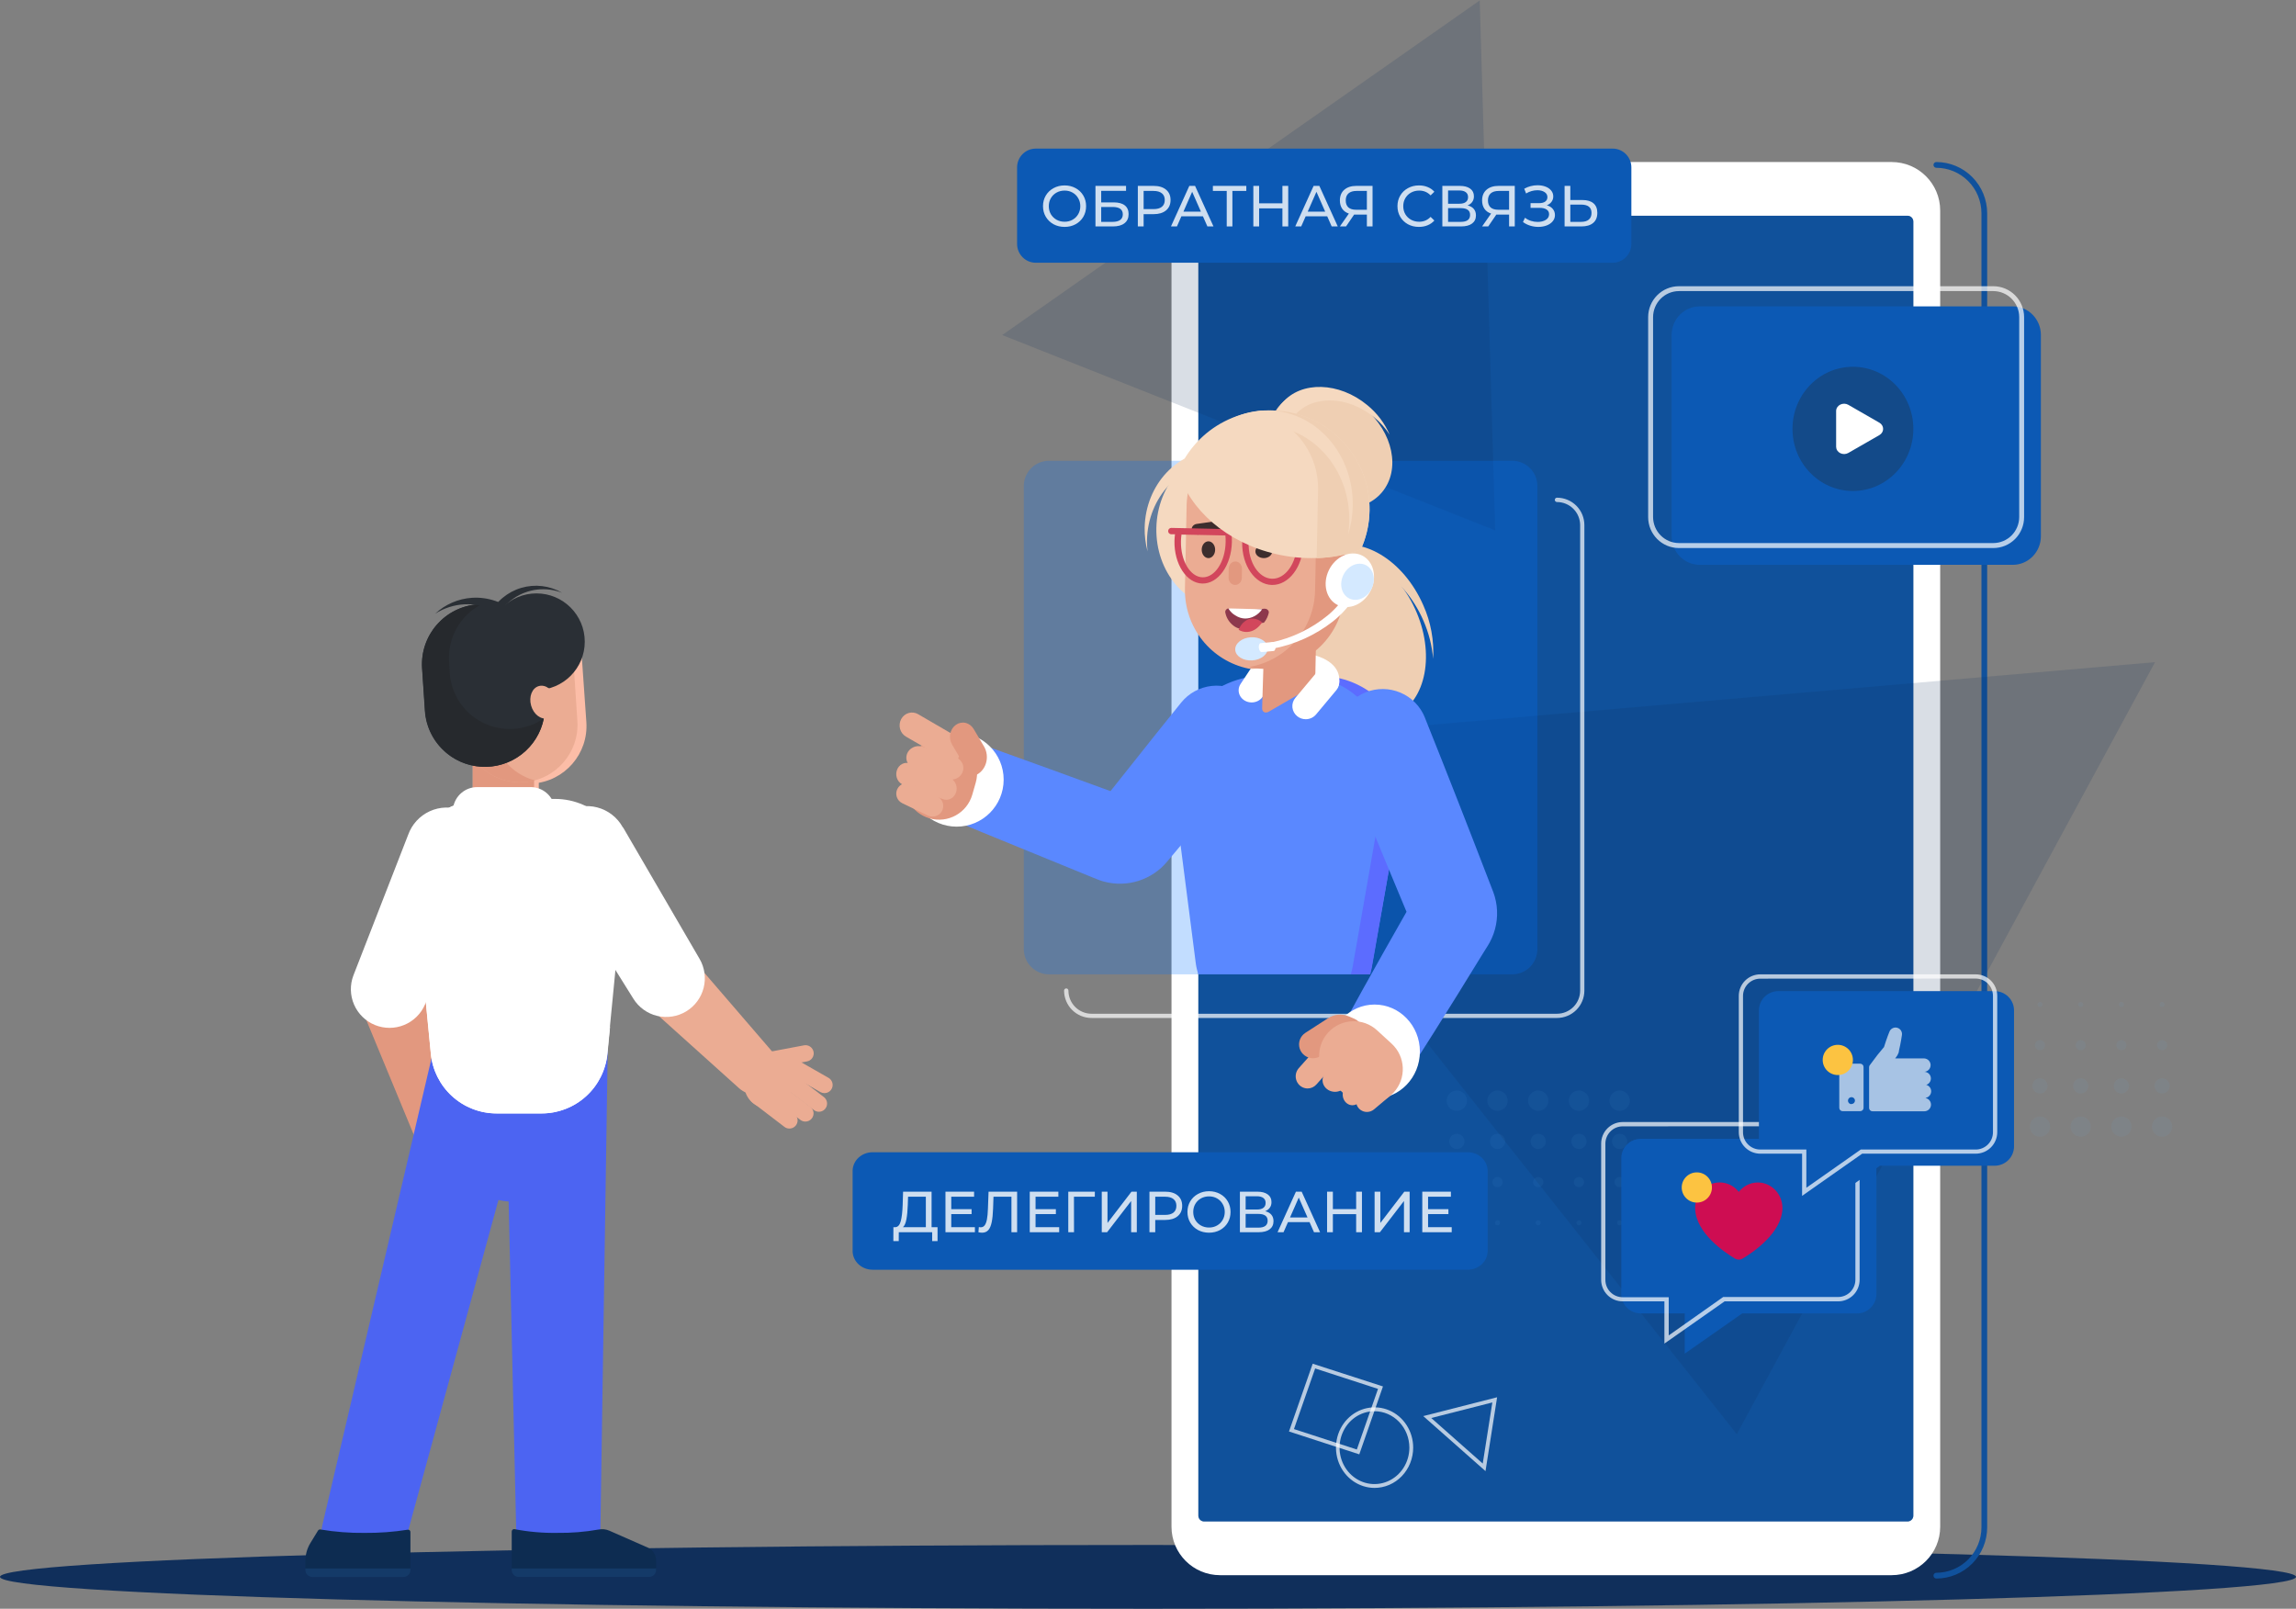 <?xml version="1.0" encoding="UTF-8"?> <svg xmlns="http://www.w3.org/2000/svg" width="872" height="611" viewBox="0 0 872 611" fill="none"><rect x="0" y="0" width="872" height="611" fill="#808080" stroke="none"/> <path d="M436 611.001C676.796 611.001 872 605.578 872 598.889C872 592.201 676.796 586.778 436 586.778C195.204 586.778 0 592.201 0 598.889C0 605.578 195.204 611.001 436 611.001Z" fill="#102F5B"></path> <path d="M735.403 599.527C735.115 599.527 734.838 599.411 734.634 599.206C734.43 599 734.316 598.721 734.316 598.431C734.316 598.14 734.43 597.861 734.634 597.656C734.838 597.45 735.115 597.335 735.403 597.335C739.946 597.329 744.301 595.507 747.514 592.27C750.726 589.032 752.533 584.642 752.539 580.063V81.002C752.533 76.423 750.726 72.033 747.514 68.796C744.301 65.558 739.946 63.736 735.403 63.73C735.115 63.73 734.838 63.615 734.634 63.409C734.43 63.204 734.316 62.925 734.316 62.634C734.316 62.344 734.43 62.065 734.634 61.859C734.838 61.654 735.115 61.538 735.403 61.538C740.523 61.544 745.431 63.597 749.051 67.246C752.671 70.895 754.708 75.842 754.714 81.002V580.063C754.711 585.224 752.675 590.173 749.055 593.823C745.434 597.472 740.524 599.524 735.403 599.527V599.527Z" fill="#10519C"></path> <path d="M718.432 61.538H463.356C453.176 61.538 444.924 69.776 444.924 79.937V579.853C444.924 590.014 453.176 598.252 463.356 598.252H718.432C728.613 598.252 736.865 590.014 736.865 579.853V79.937C736.865 69.776 728.613 61.538 718.432 61.538Z" fill="white"></path> <path d="M724.466 81.936H457.323C456.108 81.936 455.123 82.919 455.123 84.132V575.658C455.123 576.871 456.108 577.854 457.323 577.854H724.466C725.682 577.854 726.667 576.871 726.667 575.658V84.132C726.667 82.919 725.682 81.936 724.466 81.936Z" fill="#18406D"></path> <path opacity="0.32" d="M724.466 81.936H457.323C456.108 81.936 455.123 82.919 455.123 84.132V575.658C455.123 576.871 456.108 577.854 457.323 577.854H724.466C725.682 577.854 726.667 576.871 726.667 575.658V84.132C726.667 82.919 725.682 81.936 724.466 81.936Z" fill="#0074FF"></path> <path opacity="0.16" d="M818.456 251.491L452.573 283.142L659.614 544.708L818.456 251.491Z" fill="#102F5B"></path> <path opacity="0.16" d="M561.983 0.179L380.637 127.25L567.869 201.443L561.983 0.179Z" fill="#102F5B"></path> <g opacity="0.24"> <path opacity="0.24" d="M553.29 465.387C553.824 465.387 554.256 464.955 554.256 464.421C554.256 463.888 553.824 463.455 553.29 463.455C552.757 463.455 552.324 463.888 552.324 464.421C552.324 464.955 552.757 465.387 553.29 465.387Z" fill="#6CBDFF"></path> <path opacity="0.24" d="M568.746 465.387C569.28 465.387 569.712 464.955 569.712 464.421C569.712 463.888 569.28 463.455 568.746 463.455C568.213 463.455 567.78 463.888 567.78 464.421C567.78 464.955 568.213 465.387 568.746 465.387Z" fill="#6CBDFF"></path> <path opacity="0.24" d="M584.202 465.387C584.735 465.387 585.168 464.955 585.168 464.421C585.168 463.888 584.735 463.455 584.202 463.455C583.668 463.455 583.236 463.888 583.236 464.421C583.236 464.955 583.668 465.387 584.202 465.387Z" fill="#6CBDFF"></path> <path opacity="0.24" d="M599.669 465.387C600.203 465.387 600.635 464.955 600.635 464.421C600.635 463.888 600.203 463.455 599.669 463.455C599.136 463.455 598.703 463.888 598.703 464.421C598.703 464.955 599.136 465.387 599.669 465.387Z" fill="#6CBDFF"></path> <path opacity="0.24" d="M615.124 465.387C615.658 465.387 616.09 464.955 616.09 464.421C616.09 463.888 615.658 463.455 615.124 463.455C614.591 463.455 614.158 463.888 614.158 464.421C614.158 464.955 614.591 465.387 615.124 465.387Z" fill="#6CBDFF"></path> <path opacity="0.24" d="M553.29 450.898C554.357 450.898 555.222 450.033 555.222 448.966C555.222 447.899 554.357 447.034 553.29 447.034C552.223 447.034 551.358 447.899 551.358 448.966C551.358 450.033 552.223 450.898 553.29 450.898Z" fill="#6CBDFF"></path> <path opacity="0.24" d="M568.746 450.898C569.813 450.898 570.678 450.033 570.678 448.966C570.678 447.899 569.813 447.034 568.746 447.034C567.679 447.034 566.814 447.899 566.814 448.966C566.814 450.033 567.679 450.898 568.746 450.898Z" fill="#6CBDFF"></path> <path opacity="0.24" d="M584.202 450.898C585.269 450.898 586.134 450.033 586.134 448.966C586.134 447.899 585.269 447.034 584.202 447.034C583.135 447.034 582.27 447.899 582.27 448.966C582.27 450.033 583.135 450.898 584.202 450.898Z" fill="#6CBDFF"></path> <path opacity="0.24" d="M599.668 450.898C600.735 450.898 601.6 450.033 601.6 448.966C601.6 447.899 600.735 447.034 599.668 447.034C598.601 447.034 597.736 447.899 597.736 448.966C597.736 450.033 598.601 450.898 599.668 450.898Z" fill="#6CBDFF"></path> <path opacity="0.24" d="M615.124 450.898C616.191 450.898 617.056 450.033 617.056 448.966C617.056 447.899 616.191 447.034 615.124 447.034C614.057 447.034 613.192 447.899 613.192 448.966C613.192 450.033 614.057 450.898 615.124 450.898Z" fill="#6CBDFF"></path> <path opacity="0.24" d="M553.29 436.397C554.891 436.397 556.188 435.099 556.188 433.499C556.188 431.898 554.891 430.601 553.29 430.601C551.69 430.601 550.392 431.898 550.392 433.499C550.392 435.099 551.69 436.397 553.29 436.397Z" fill="#6CBDFF"></path> <path opacity="0.24" d="M568.746 436.397C570.346 436.397 571.644 435.099 571.644 433.499C571.644 431.898 570.346 430.601 568.746 430.601C567.145 430.601 565.848 431.898 565.848 433.499C565.848 435.099 567.145 436.397 568.746 436.397Z" fill="#6CBDFF"></path> <path opacity="0.24" d="M584.202 436.397C585.802 436.397 587.1 435.099 587.1 433.499C587.1 431.898 585.802 430.601 584.202 430.601C582.601 430.601 581.304 431.898 581.304 433.499C581.304 435.099 582.601 436.397 584.202 436.397Z" fill="#6CBDFF"></path> <path opacity="0.24" d="M599.668 436.397C601.268 436.397 602.566 435.099 602.566 433.499C602.566 431.898 601.268 430.601 599.668 430.601C598.067 430.601 596.77 431.898 596.77 433.499C596.77 435.099 598.067 436.397 599.668 436.397Z" fill="#6CBDFF"></path> <path opacity="0.24" d="M615.124 436.397C616.725 436.397 618.022 435.099 618.022 433.499C618.022 431.898 616.725 430.601 615.124 430.601C613.524 430.601 612.226 431.898 612.226 433.499C612.226 435.099 613.524 436.397 615.124 436.397Z" fill="#6CBDFF"></path> <path opacity="0.24" d="M553.29 421.908C555.424 421.908 557.154 420.178 557.154 418.044C557.154 415.91 555.424 414.18 553.29 414.18C551.156 414.18 549.426 415.91 549.426 418.044C549.426 420.178 551.156 421.908 553.29 421.908Z" fill="#6CBDFF"></path> <path opacity="0.24" d="M568.746 421.907C570.88 421.907 572.61 420.177 572.61 418.043C572.61 415.909 570.88 414.179 568.746 414.179C566.612 414.179 564.882 415.909 564.882 418.043C564.882 420.177 566.612 421.907 568.746 421.907Z" fill="#6CBDFF"></path> <path opacity="0.24" d="M584.202 421.907C586.336 421.907 588.066 420.177 588.066 418.043C588.066 415.909 586.336 414.179 584.202 414.179C582.068 414.179 580.338 415.909 580.338 418.043C580.338 420.177 582.068 421.907 584.202 421.907Z" fill="#6CBDFF"></path> <path opacity="0.24" d="M599.668 421.907C601.802 421.907 603.532 420.177 603.532 418.043C603.532 415.909 601.802 414.179 599.668 414.179C597.534 414.179 595.804 415.909 595.804 418.043C595.804 420.177 597.534 421.907 599.668 421.907Z" fill="#6CBDFF"></path> <path opacity="0.24" d="M615.124 421.907C617.258 421.907 618.988 420.177 618.988 418.043C618.988 415.909 617.258 414.179 615.124 414.179C612.99 414.179 611.26 415.909 611.26 418.043C611.26 420.177 612.99 421.907 615.124 421.907Z" fill="#6CBDFF"></path> </g> <path d="M496.605 413.397C495.73 413.394 494.875 413.132 494.144 412.643C493.412 412.155 492.834 411.461 492.48 410.645C492.127 409.83 492.012 408.927 492.15 408.046C492.289 407.166 492.674 406.345 493.26 405.682L502.066 395.788C502.873 394.882 503.999 394.339 505.198 394.28C506.396 394.221 507.569 394.649 508.457 395.472C509.346 396.294 509.878 397.442 509.936 398.664C509.994 399.887 509.574 401.082 508.767 401.988L499.961 411.883C499.536 412.359 499.018 412.74 498.44 413.001C497.862 413.262 497.237 413.397 496.605 413.397Z" fill="#EBAC93"></path> <path d="M507.058 414.672C506.15 414.678 505.259 414.441 504.492 413.989C503.725 413.537 503.114 412.889 502.732 412.122C502.349 411.355 502.212 410.502 502.336 409.664C502.46 408.826 502.84 408.04 503.431 407.398L509.345 400.83C510.166 399.982 511.308 399.464 512.531 399.385C513.754 399.305 514.963 399.672 515.901 400.406C516.84 401.14 517.437 402.185 517.564 403.321C517.692 404.457 517.341 405.594 516.586 406.494L510.673 413.051C510.235 413.553 509.685 413.958 509.06 414.238C508.435 414.518 507.751 414.667 507.058 414.672V414.672Z" fill="#EBAC93"></path> <path d="M513.634 419.772C512.934 419.772 512.248 419.552 511.656 419.139C511.065 418.725 510.592 418.135 510.294 417.436C509.995 416.738 509.883 415.96 509.97 415.194C510.057 414.428 510.34 413.704 510.786 413.109L516.167 405.93C516.793 405.106 517.689 404.589 518.659 404.491C519.629 404.392 520.596 404.721 521.347 405.405C522.099 406.088 522.575 407.072 522.672 408.141C522.768 409.21 522.478 410.278 521.864 411.112L516.482 418.347C516.13 418.799 515.693 419.16 515.201 419.406C514.709 419.652 514.174 419.777 513.634 419.772V419.772Z" fill="#EBAC93"></path> <path d="M519.164 422.321C518.323 422.324 517.501 422.073 516.809 421.602C516.118 421.131 515.59 420.463 515.297 419.688C515.005 418.913 514.961 418.069 515.173 417.269C515.385 416.469 515.841 415.752 516.481 415.215L523.444 409.366C523.85 408.998 524.328 408.715 524.848 408.533C525.368 408.35 525.92 408.273 526.471 408.305C527.023 408.337 527.562 408.478 528.056 408.719C528.551 408.96 528.991 409.296 529.35 409.708C529.71 410.12 529.981 410.599 530.147 411.116C530.314 411.633 530.373 412.178 530.32 412.718C530.268 413.258 530.105 413.782 529.842 414.259C529.579 414.736 529.22 415.156 528.788 415.493L521.836 421.343C521.093 421.972 520.145 422.319 519.164 422.321V422.321Z" fill="#EBAC93"></path> <path opacity="0.24" d="M583.883 184.544V360.508C583.88 363.036 582.875 365.461 581.088 367.25C579.301 369.039 576.878 370.047 574.349 370.052H398.386C395.855 370.047 393.43 369.039 391.639 367.251C389.849 365.463 388.839 363.038 388.83 360.508V184.544C388.839 182.014 389.849 179.589 391.639 177.801C393.43 176.013 395.855 175.006 398.386 175H574.349C576.878 175.006 579.301 176.013 581.088 177.802C582.875 179.591 583.88 182.016 583.883 184.544Z" fill="#0074FF"></path> <path opacity="0.7" d="M591.328 386.625H414.543C411.783 386.625 409.135 385.53 407.183 383.58C405.23 381.629 404.132 378.984 404.129 376.225C404.129 376.006 404.216 375.796 404.37 375.641C404.525 375.487 404.735 375.4 404.953 375.4C405.172 375.4 405.382 375.487 405.537 375.641C405.691 375.796 405.778 376.006 405.778 376.225C405.778 378.557 406.705 380.794 408.355 382.444C410.005 384.093 412.242 385.02 414.576 385.02H591.328C593.661 385.02 595.899 384.093 597.549 382.444C599.199 380.794 600.125 378.557 600.125 376.225V199.468C600.125 197.135 599.199 194.898 597.549 193.248C595.899 191.599 593.661 190.672 591.328 190.672C591.109 190.672 590.899 190.585 590.745 190.431C590.59 190.276 590.503 190.066 590.503 189.848C590.503 189.629 590.59 189.419 590.745 189.264C590.899 189.11 591.109 189.023 591.328 189.023C594.088 189.026 596.734 190.124 598.685 192.076C600.635 194.029 601.731 196.675 601.731 199.435V376.225C601.728 378.982 600.631 381.626 598.681 383.576C596.73 385.526 594.086 386.622 591.328 386.625V386.625Z" fill="white"></path> <path d="M529.701 271.859C541.77 266.267 545.202 248.027 537.367 231.117C529.533 214.208 513.398 205.034 501.329 210.625C489.261 216.217 485.829 234.458 493.663 251.367C501.498 268.276 517.633 277.451 529.701 271.859Z" fill="#EFCFB3"></path> <path d="M504.636 214.134C516.963 208.774 533.05 218.409 540.573 235.653C542.609 240.269 543.865 245.19 544.289 250.216C544.694 243.23 543.411 236.249 540.55 229.861C533.028 212.628 516.94 202.993 504.614 208.353C495.738 212.196 491.3 222.751 492.21 234.7C492.898 225.209 497.258 217.346 504.636 214.134Z" fill="#EFCFB3"></path> <path d="M492.643 201.615C492.981 184.916 481.286 171.137 466.521 170.838C451.755 170.539 439.512 183.833 439.174 200.532C438.835 217.231 450.531 231.01 465.296 231.309C480.061 231.608 492.305 218.313 492.643 201.615Z" fill="#F5D9C0"></path> <path d="M435.612 205.187C435.954 188.756 448.252 175.674 463.087 176.02C475.088 176.257 485.07 185.18 488.268 197.279C486.724 182.793 475.761 171.45 462.205 171.18C447.37 170.889 435.072 183.97 434.73 200.401C434.676 203.443 435.047 206.478 435.833 209.421C435.668 208.016 435.594 206.601 435.612 205.187V205.187Z" fill="#F5D9C0"></path> <path d="M471.696 216.066C471.709 215.333 471.457 214.624 470.995 214.096C470.532 213.567 469.897 213.261 469.229 213.246C468.561 213.231 467.915 213.508 467.433 214.016C466.951 214.523 466.673 215.22 466.659 215.953L466.597 219.35C466.584 220.082 466.836 220.791 467.298 221.32C467.761 221.849 468.396 222.154 469.064 222.169C469.732 222.184 470.378 221.908 470.86 221.4C471.342 220.893 471.62 220.196 471.634 219.463L471.696 216.066Z" fill="#F9CBB9"></path> <path d="M458.898 211.97C459.402 211.982 459.898 211.807 460.322 211.467C460.747 211.127 461.081 210.638 461.283 210.06C461.485 209.482 461.546 208.843 461.457 208.223C461.368 207.602 461.134 207.028 460.785 206.574C460.435 206.12 459.986 205.805 459.493 205.67C459.001 205.535 458.487 205.586 458.018 205.816C457.548 206.046 457.143 206.444 456.855 206.961C456.567 207.478 456.408 208.091 456.398 208.721C456.387 209.565 456.644 210.381 457.112 210.989C457.581 211.598 458.223 211.951 458.898 211.97V211.97Z" fill="#383C56"></path> <path d="M479.909 211.97C480.54 211.981 481.16 211.843 481.693 211.572C482.225 211.302 482.645 210.91 482.899 210.449C483.153 209.987 483.231 209.475 483.121 208.978C483.011 208.481 482.72 208.021 482.284 207.657C481.847 207.292 481.285 207.04 480.669 206.931C480.053 206.822 479.411 206.862 478.823 207.046C478.236 207.229 477.73 207.548 477.369 207.962C477.008 208.376 476.808 208.866 476.796 209.371C476.786 209.705 476.859 210.038 477.01 210.35C477.162 210.661 477.388 210.946 477.678 211.188C477.967 211.429 478.313 211.623 478.696 211.757C479.079 211.891 479.491 211.963 479.909 211.97V211.97Z" fill="#383C56"></path> <path d="M486.631 199.712L479.072 197.985C478.822 197.93 478.566 197.935 478.318 198C478.071 198.065 477.836 198.189 477.627 198.364C477.419 198.539 477.241 198.762 477.103 199.021C476.966 199.279 476.872 199.568 476.826 199.871C476.781 200.174 476.785 200.484 476.839 200.785C476.892 201.085 476.994 201.37 477.139 201.623C477.283 201.876 477.467 202.092 477.68 202.259C477.893 202.426 478.131 202.54 478.381 202.595L485.992 204.284C486.496 204.395 487.016 204.259 487.437 203.905C487.858 203.551 488.146 203.009 488.238 202.398C488.329 201.787 488.217 201.156 487.925 200.645C487.634 200.135 487.187 199.785 486.683 199.674L486.631 199.712Z" fill="#383C56"></path> <path d="M455.048 203.037L462.192 201.947C462.477 201.915 462.752 201.829 463.001 201.696C463.248 201.568 463.464 201.393 463.634 201.184C463.811 200.972 463.935 200.726 463.998 200.464C464.063 200.206 464.063 199.938 463.998 199.679C463.97 199.415 463.882 199.159 463.741 198.928C463.599 198.697 463.407 198.496 463.177 198.339C462.949 198.177 462.687 198.062 462.409 198C462.13 197.938 461.84 197.931 461.558 197.979L454.415 198.993C453.862 199.094 453.367 199.376 453.019 199.788C452.681 200.211 452.526 200.736 452.585 201.26C452.668 201.792 452.971 202.273 453.43 202.601C453.889 202.933 454.469 203.089 455.048 203.037Z" fill="#383C56"></path> <path d="M467.196 231.094C465.723 231.094 465.332 232.04 465.321 232.571C465.534 234.092 466.133 235.529 467.058 236.733C467.983 237.937 469.201 238.866 470.586 239.424C471.972 239.983 473.476 240.151 474.945 239.912C476.414 239.673 477.795 239.035 478.948 238.064C480.493 236.767 481.539 234.941 481.894 232.917C481.889 232.702 481.843 232.491 481.76 232.294C481.667 232.097 481.538 231.921 481.381 231.774C481.229 231.625 481.046 231.515 480.845 231.451C480.636 231.367 480.41 231.335 480.187 231.359L467.196 231.094Z" fill="#8D384D"></path> <path d="M479.345 231.436L466.345 231.165C466.01 231.07 465.656 231.07 465.321 231.165C466.104 232.301 467.142 233.233 468.348 233.885C469.555 234.537 470.897 234.89 472.265 234.916C473.633 234.943 474.987 234.641 476.217 234.036C477.448 233.431 478.519 232.54 479.345 231.436V231.436Z" fill="white"></path> <path d="M473.303 240.016C474.446 240.042 475.58 239.734 476.624 239.114C477.668 238.494 478.597 237.576 479.345 236.426C478.34 235.514 477.161 234.995 475.945 234.93C474.806 234.846 473.674 235.211 472.691 235.979C471.709 236.748 470.919 237.885 470.421 239.248C471.34 239.727 472.315 239.987 473.303 240.016Z" fill="#D2465C"></path> <path d="M475.417 288.817L465.777 300.428L456.083 311.983L446.377 323.549L443.948 326.43L443.321 327.178C442.617 328.027 441.857 328.827 441.046 329.574C439.397 331.062 437.547 332.31 435.55 333.28C431.564 335.223 427.105 335.986 422.7 335.479C421.607 335.349 420.524 335.147 419.458 334.874C418.919 334.731 418.359 334.577 417.875 334.39L417.105 334.115L416.71 333.961L414.962 333.258L387.021 321.834C377.714 318.052 368.415 314.222 359.124 310.345C355.334 308.887 352.278 305.983 350.629 302.271C348.98 298.56 348.872 294.345 350.33 290.554C351.788 286.764 354.691 283.707 358.402 282.058C362.112 280.408 366.326 280.301 370.115 281.759C379.59 285.145 389.054 288.561 398.507 292.006L426.866 302.33L428.636 302.978C428.944 303.099 428.537 302.923 428.35 302.868L427.68 302.66C425.377 302.027 422.922 302.257 420.777 303.308C419.918 303.726 419.122 304.262 418.414 304.902C418.056 305.216 417.725 305.558 417.424 305.925L417.996 305.21L420.337 302.253L429.735 290.445L439.122 278.636L448.575 266.872C451.45 263.297 455.626 261.011 460.186 260.516C464.746 260.021 469.315 261.358 472.889 264.233C476.463 267.108 478.749 271.286 479.244 275.847C479.738 280.408 478.402 284.978 475.527 288.553C475.527 288.553 475.45 288.817 475.417 288.817Z" fill="#5A88FF"></path> <path d="M533.676 295.464L520.928 367.294C520.761 368.226 520.536 369.148 520.254 370.053H455.146C454.662 368.676 454.325 367.252 454.14 365.805L445.207 296.339C444.563 291.308 445.021 286.199 446.549 281.359C448.078 276.519 450.642 272.062 454.066 268.291C457.49 264.52 461.694 261.524 466.393 259.506C471.091 257.488 476.173 256.496 481.293 256.598L501.691 257.014C506.467 257.113 511.165 258.233 515.463 260.296C519.762 262.359 523.559 265.317 526.596 268.968C529.633 272.619 531.838 276.877 533.06 281.45C534.282 286.023 534.492 290.803 533.676 295.464V295.464Z" fill="#5A88FF"></path> <path d="M533.673 295.322L521.039 367.289C520.873 368.223 520.65 369.146 520.371 370.053H513.008C513.316 369.094 513.562 368.115 513.742 367.124L526.321 295.168C527.138 290.497 526.937 285.703 525.732 281.116C524.526 276.53 522.344 272.258 519.336 268.594C516.327 264.93 512.563 261.961 508.301 259.889C504.039 257.817 499.38 256.692 494.643 256.591L501.93 256.755C506.671 256.847 511.336 257.965 515.605 260.032C519.874 262.099 523.646 265.067 526.662 268.73C529.677 272.394 531.865 276.668 533.075 281.258C534.286 285.848 534.489 290.646 533.673 295.322Z" fill="#5C6CFF"></path> <path d="M541.152 272.549C545.247 282.754 549.309 293 553.338 303.286C557.386 313.543 561.334 323.833 565.316 334.112L566.808 337.972L567.115 338.759C567.323 339.327 567.51 339.852 567.685 340.487C568.014 341.648 568.256 342.832 568.409 344.029C569.008 348.86 568.068 353.757 565.722 358.026L565.305 358.748L565.174 358.977L564.899 359.415L564.351 360.289L562.157 363.811L553.481 377.895C547.645 387.255 541.799 396.615 535.832 405.899C534.813 407.622 533.464 409.128 531.862 410.332C530.26 411.535 528.435 412.412 526.493 412.913C524.551 413.413 522.528 413.528 520.542 413.249C518.555 412.971 516.643 412.305 514.914 411.289C513.186 410.274 511.675 408.93 510.467 407.332C509.26 405.735 508.38 403.916 507.878 401.98C507.376 400.043 507.261 398.027 507.541 396.047C507.82 394.066 508.488 392.16 509.506 390.437C514.772 380.738 520.168 371.115 525.565 361.503L533.726 347.113L535.777 343.515L536.281 342.619L536.534 342.17L536.665 341.941C536.665 341.941 536.611 342.017 536.6 342.05L536.501 342.225C535.987 343.129 535.617 344.106 535.404 345.123C535.199 346.145 535.158 347.193 535.283 348.228C535.348 348.746 535.45 349.257 535.59 349.759C535.667 350 535.744 350.251 535.832 350.492L535.909 350.678L535.854 350.568L535.755 350.328L534.263 346.49C530.029 336.309 525.762 326.151 521.594 315.938C517.426 305.725 513.247 295.534 509.123 285.32C508.276 283.225 507.851 280.984 507.873 278.726C507.894 276.467 508.362 274.235 509.249 272.156C510.136 270.078 511.426 268.194 513.043 266.612C514.661 265.03 516.575 263.781 518.676 262.937C520.778 262.092 523.026 261.669 525.292 261.691C527.557 261.712 529.797 262.179 531.882 263.063C533.967 263.948 535.857 265.233 537.443 266.845C539.03 268.458 540.283 270.366 541.13 272.461L541.152 272.549Z" fill="#5A88FF"></path> <path d="M475.347 266.789C474.47 266.785 473.609 266.564 472.854 266.149C472.098 265.734 471.475 265.14 471.047 264.427C470.62 263.715 470.404 262.909 470.422 262.094C470.44 261.278 470.69 260.481 471.148 259.785L475.022 253.94C477.975 247.27 490.372 246.748 498.131 248.575C507.114 250.663 509.36 255.746 508.495 259.765C508.255 260.91 507.555 261.927 506.537 262.61C505.52 263.293 504.26 263.591 503.015 263.442C501.77 263.293 500.633 262.709 499.834 261.809C499.035 260.909 498.635 259.76 498.715 258.595C496.728 257.592 494.518 257.031 492.258 256.957C489.492 256.612 486.678 256.902 484.061 257.802V257.854L479.569 264.608C479.125 265.276 478.503 265.828 477.764 266.21C477.025 266.591 476.193 266.791 475.347 266.789V266.789Z" fill="white"></path> <path d="M480.037 246.392L479.347 268.964C479.291 270.336 480.46 271.101 481.919 270.268L497.85 261.012C498.413 260.622 498.865 260.09 499.16 259.468C499.455 258.846 499.583 258.157 499.531 257.47L499.743 246.796L480.037 246.392Z" fill="#E2987F"></path> <path d="M511.216 192.748C511.237 184.774 508.14 177.111 502.591 171.408C497.043 165.706 489.487 162.42 481.55 162.258C473.614 162.096 465.931 165.071 460.157 170.543C454.383 176.014 450.978 183.545 450.677 191.513L450.029 223.561C449.888 230.648 452.218 237.562 456.615 243.106C461.012 248.65 467.2 252.476 474.109 253.923C475.909 254.297 477.797 253.658 479.706 253.702C496.421 254.033 507.55 241.024 507.891 224.256L511.216 192.748Z" fill="#EBAC93"></path> <path d="M481.616 162.262C479.746 162.238 477.878 162.395 476.038 162.731C482.924 164.144 489.098 167.912 493.491 173.382C497.885 178.853 500.222 185.683 500.098 192.689L499.453 224.381C499.297 231.381 496.693 238.107 492.09 243.397C487.487 248.686 481.175 252.205 474.245 253.347C476.065 253.76 477.923 253.99 479.789 254.034C483.75 254.118 487.687 253.423 491.378 251.989C495.068 250.554 498.439 248.409 501.297 245.675C504.155 242.942 506.445 239.673 508.035 236.057C509.625 232.44 510.485 228.547 510.564 224.599L511.209 192.907C511.368 184.94 508.347 177.236 502.81 171.488C497.273 165.74 489.674 162.417 481.681 162.251L481.616 162.262Z" fill="#E2987F"></path> <path d="M471.696 216.066C471.709 215.333 471.457 214.624 470.995 214.096C470.532 213.567 469.897 213.261 469.229 213.246C468.561 213.231 467.915 213.508 467.433 214.016C466.951 214.523 466.673 215.22 466.659 215.953L466.597 219.35C466.584 220.082 466.836 220.791 467.298 221.32C467.761 221.849 468.396 222.154 469.064 222.169C469.732 222.184 470.378 221.908 470.86 221.4C471.342 220.893 471.62 220.196 471.634 219.463L471.696 216.066Z" fill="#E2987F"></path> <path d="M458.898 211.97C459.402 211.982 459.898 211.807 460.322 211.467C460.747 211.127 461.081 210.638 461.283 210.06C461.485 209.482 461.546 208.843 461.457 208.223C461.368 207.602 461.134 207.028 460.785 206.574C460.435 206.12 459.986 205.805 459.493 205.67C459.001 205.535 458.487 205.586 458.018 205.816C457.548 206.046 457.143 206.444 456.855 206.961C456.567 207.478 456.408 208.091 456.398 208.721C456.387 209.565 456.644 210.381 457.112 210.989C457.581 211.598 458.223 211.951 458.898 211.97V211.97Z" fill="#3D2D2D"></path> <path d="M479.909 211.97C480.54 211.981 481.16 211.843 481.693 211.572C482.225 211.302 482.645 210.91 482.899 210.449C483.153 209.987 483.231 209.475 483.121 208.978C483.011 208.481 482.72 208.021 482.284 207.657C481.847 207.292 481.285 207.04 480.669 206.931C480.053 206.822 479.411 206.862 478.823 207.046C478.236 207.229 477.73 207.548 477.369 207.962C477.008 208.376 476.808 208.866 476.796 209.371C476.786 209.705 476.859 210.038 477.01 210.35C477.162 210.661 477.388 210.946 477.678 211.188C477.967 211.429 478.313 211.623 478.696 211.757C479.079 211.891 479.491 211.963 479.909 211.97V211.97Z" fill="#3D2D2D"></path> <path d="M486.631 199.712L479.072 197.985C478.822 197.93 478.566 197.935 478.318 198C478.071 198.065 477.836 198.189 477.627 198.364C477.419 198.539 477.241 198.762 477.103 199.021C476.966 199.279 476.872 199.568 476.826 199.871C476.781 200.174 476.785 200.484 476.839 200.785C476.892 201.085 476.994 201.37 477.139 201.623C477.283 201.876 477.467 202.092 477.68 202.259C477.893 202.426 478.131 202.54 478.381 202.595L485.992 204.284C486.496 204.395 487.016 204.259 487.437 203.905C487.858 203.551 488.146 203.009 488.238 202.398C488.329 201.787 488.217 201.156 487.925 200.645C487.634 200.135 487.187 199.785 486.683 199.674L486.631 199.712Z" fill="#34383E"></path> <path d="M455.048 203.037L462.192 201.947C462.477 201.915 462.752 201.829 463.001 201.696C463.248 201.568 463.464 201.393 463.634 201.184C463.811 200.972 463.935 200.726 463.998 200.464C464.063 200.206 464.063 199.938 463.998 199.679C463.97 199.415 463.882 199.159 463.741 198.928C463.599 198.697 463.407 198.496 463.177 198.339C462.949 198.177 462.687 198.062 462.409 198C462.13 197.938 461.84 197.931 461.558 197.979L454.415 198.993C453.862 199.094 453.367 199.376 453.019 199.788C452.681 200.211 452.526 200.736 452.585 201.26C452.668 201.792 452.971 202.273 453.43 202.601C453.889 202.933 454.469 203.089 455.048 203.037Z" fill="#3D2D2D"></path> <path d="M497.27 201.598L444.873 200.498C444.716 200.493 444.559 200.52 444.412 200.577C444.265 200.634 444.131 200.72 444.017 200.829C443.903 200.939 443.812 201.07 443.749 201.215C443.686 201.36 443.652 201.517 443.649 201.675C443.645 201.834 443.671 201.992 443.728 202.141C443.784 202.29 443.869 202.425 443.978 202.541C444.086 202.656 444.216 202.749 444.361 202.814C444.505 202.879 444.66 202.915 444.818 202.919H446.25C446.152 203.744 446.075 204.57 446.053 205.406C445.879 214.211 450.622 221.507 456.633 221.628C462.645 221.75 467.683 214.673 467.858 205.846C467.873 205.016 467.844 204.186 467.771 203.359L471.979 203.447C471.865 204.268 471.796 205.095 471.771 205.923C471.596 214.728 476.657 222.036 483.051 222.168C489.444 222.3 494.8 215.289 494.997 206.485C495.004 205.654 494.968 204.824 494.887 203.997H497.237C497.395 204.001 497.552 203.973 497.699 203.916C497.847 203.858 497.981 203.772 498.095 203.662C498.21 203.552 498.301 203.421 498.365 203.275C498.429 203.13 498.463 202.973 498.467 202.814C498.47 202.655 498.443 202.497 498.386 202.349C498.329 202.201 498.243 202.065 498.134 201.95C498.025 201.835 497.894 201.743 497.75 201.679C497.605 201.615 497.45 201.58 497.292 201.576L497.27 201.598ZM465.486 205.857C465.344 213.341 461.41 219.35 456.743 219.262C452.076 219.174 448.36 213 448.513 205.505C448.537 204.677 448.607 203.85 448.72 203.029L465.399 203.37C465.478 204.197 465.507 205.027 465.486 205.857ZM492.603 206.408C492.45 213.891 488.231 219.901 483.138 219.802C478.045 219.702 474.055 213.517 474.208 206.033C474.235 205.2 474.311 204.37 474.438 203.546L492.483 203.92C492.556 204.747 492.585 205.578 492.57 206.408H492.603Z" fill="#D2465C"></path> <path d="M515.81 220.067C517.033 216.675 515.961 213.16 513.426 212.209C510.891 211.259 507.845 213.231 506.622 216.634C505.4 220.036 506.472 223.531 509.007 224.481C511.542 225.432 514.598 223.449 515.81 220.067Z" fill="#E2987F"></path> <path d="M481.894 232.656C481.606 234.002 481.01 235.269 480.15 236.364C479.781 236.774 478.316 236.451 477.913 236.796C476.348 238.014 475.106 237.873 473.149 237.873C472.098 237.873 471.338 239.081 470.365 238.65C469.505 238.355 468.717 237.893 468.05 237.291C466.571 236.012 465.605 234.272 465.321 232.376C465.339 232.089 465.445 231.814 465.627 231.585C465.808 231.356 466.056 231.185 466.339 231.094C468.025 231.665 469.78 232.027 471.561 232.171L480.206 231.169C480.41 231.163 480.614 231.189 480.81 231.244C481.019 231.292 481.209 231.397 481.358 231.546C481.529 231.682 481.673 231.846 481.783 232.031C481.855 232.232 481.893 232.444 481.894 232.656V232.656Z" fill="#8D384D"></path> <path d="M479.345 231.404C478.574 232.504 477.586 233.393 476.459 234.003C475.332 234.612 474.095 234.925 472.843 234.918C471.579 234.88 470.344 234.487 469.253 233.773C468.181 233.189 467.265 232.301 466.597 231.197C466.854 231.122 467.12 231.087 467.386 231.094L479.345 231.404Z" fill="white"></path> <path d="M479.345 236.373C479.016 236.866 478.656 237.321 478.269 237.732C476.851 239.261 475.074 240.07 473.253 240.015C472.278 240.002 471.314 239.725 470.421 239.199C470.936 237.877 471.726 236.782 472.695 236.047C473.685 235.224 474.842 234.835 476.005 234.933C477.191 235.027 478.34 235.523 479.345 236.373V236.373Z" fill="#D2465C"></path> <path d="M522.052 417.222C531.557 417.222 539.262 409.231 539.262 399.374C539.262 389.517 531.557 381.526 522.052 381.526C512.547 381.526 504.841 389.517 504.841 399.374C504.841 409.231 512.547 417.222 522.052 417.222Z" fill="white"></path> <path d="M363.333 313.959C373.19 313.959 381.181 305.968 381.181 296.111C381.181 286.254 373.19 278.263 363.333 278.263C353.476 278.263 345.485 286.254 345.485 296.111C345.485 305.968 353.476 313.959 363.333 313.959Z" fill="white"></path> <path d="M370.576 297.255C372.577 290.286 368.549 283.014 361.58 281.013C354.611 279.012 347.339 283.04 345.338 290.009L344.029 294.567C342.028 301.536 346.056 308.808 353.025 310.809C359.994 312.81 367.266 308.782 369.267 301.813L370.576 297.255Z" fill="#E2987F"></path> <path d="M362.507 289.737C361.728 289.727 360.963 289.517 360.281 289.125L344.081 279.769C342.989 279.138 342.183 278.084 341.841 276.838C341.499 275.591 341.648 274.255 342.256 273.123C342.864 271.991 343.88 271.156 345.082 270.801C346.284 270.446 347.573 270.601 348.665 271.231L364.732 280.576C365.646 281.101 366.366 281.927 366.777 282.923C367.189 283.919 367.269 285.029 367.005 286.078C366.741 287.126 366.148 288.054 365.32 288.714C364.491 289.375 363.474 289.73 362.429 289.725L362.507 289.737Z" fill="#EBAC93"></path> <path d="M368.669 294.836C367.847 294.837 367.037 294.61 366.315 294.177C365.593 293.744 364.982 293.119 364.538 292.359C364.094 291.599 363.831 290.729 363.774 289.828C363.716 288.927 363.866 288.025 364.209 287.205L361.574 282.755C360.866 281.557 360.62 280.099 360.891 278.702C361.162 277.306 361.927 276.084 363.018 275.307C364.11 274.529 365.438 274.259 366.711 274.557C367.983 274.854 369.096 275.694 369.804 276.892L373.717 283.5C374.273 284.44 374.628 285.507 374.755 286.619C374.881 287.732 374.776 288.861 374.447 289.923C374.119 290.984 373.575 291.95 372.856 292.747C372.138 293.544 371.264 294.152 370.301 294.525C369.777 294.73 369.225 294.835 368.669 294.836V294.836Z" fill="#E2987F"></path> <path d="M361.168 296.09C360.655 296.09 360.144 296.013 359.657 295.861L347.18 291.877C346.059 291.46 345.151 290.654 344.644 289.626C344.138 288.598 344.072 287.426 344.461 286.354C344.849 285.282 345.662 284.391 346.73 283.866C347.799 283.34 349.042 283.221 350.202 283.533L362.679 287.517C363.737 287.85 364.635 288.527 365.21 289.425C365.786 290.323 366.002 291.384 365.82 292.418C365.638 293.452 365.07 294.391 364.218 295.068C363.366 295.745 362.284 296.114 361.168 296.111V296.09Z" fill="#EBAC93"></path> <path d="M359.415 303.76C358.993 303.758 358.573 303.687 358.17 303.548L343.259 298.123C342.747 297.968 342.268 297.701 341.853 297.338C341.439 296.976 341.096 296.526 340.846 296.015C340.596 295.504 340.444 294.943 340.4 294.366C340.355 293.789 340.419 293.209 340.587 292.659C340.755 292.11 341.024 291.604 341.377 291.171C341.731 290.739 342.161 290.389 342.643 290.142C343.125 289.896 343.647 289.759 344.179 289.739C344.711 289.72 345.241 289.817 345.737 290.027L360.659 295.44C361.541 295.764 362.289 296.417 362.77 297.284C363.25 298.151 363.432 299.175 363.282 300.174C363.133 301.173 362.662 302.082 361.954 302.739C361.245 303.396 360.346 303.758 359.415 303.76V303.76Z" fill="#EBAC93"></path> <path d="M354.155 310.134C353.535 310.136 352.923 309.999 352.365 309.733L342.684 305.067C341.709 304.597 340.963 303.764 340.609 302.749C340.256 301.735 340.324 300.624 340.798 299.66C341.273 298.695 342.116 297.957 343.141 297.607C344.165 297.257 345.289 297.324 346.264 297.794L355.945 302.461C356.773 302.862 357.44 303.529 357.837 304.354C358.234 305.178 358.337 306.111 358.129 307C357.922 307.89 357.416 308.684 356.694 309.253C355.973 309.822 355.078 310.133 354.155 310.134V310.134Z" fill="#EBAC93"></path> <path d="M498.693 401.924C497.548 401.926 496.432 401.563 495.513 400.887C494.593 400.212 493.919 399.26 493.591 398.175C493.263 397.09 493.298 395.929 493.691 394.865C494.084 393.802 494.814 392.892 495.772 392.272L504.37 386.713C505.539 385.954 506.882 385.496 508.276 385.38C509.67 385.264 511.071 385.495 512.352 386.05L514.405 386.941C515.697 387.499 516.711 388.542 517.225 389.84C517.738 391.138 517.71 392.585 517.145 393.862C516.58 395.139 515.525 396.142 514.212 396.65C512.9 397.158 511.436 397.13 510.145 396.571L509.19 396.159L501.592 401.055C500.73 401.615 499.724 401.917 498.693 401.924V401.924Z" fill="#E2987F"></path> <path d="M523.003 391.314C517.661 386.411 509.356 386.768 504.453 392.11C499.551 397.453 499.908 405.758 505.25 410.66L510.766 415.722C516.109 420.624 524.414 420.267 529.316 414.925C534.218 409.582 533.861 401.277 528.519 396.375L523.003 391.314Z" fill="#EBAC93"></path> <path d="M524.884 186.944C532.043 178.406 529.102 164.152 518.316 155.107C507.529 146.062 492.98 145.652 485.821 154.19C478.661 162.728 481.602 176.982 492.389 186.027C503.176 195.072 517.724 195.483 524.884 186.944Z" fill="#EFCFB3"></path> <path d="M497.87 186.804C487.865 178.54 485.132 165.5 491.773 157.697C498.415 149.895 511.915 150.26 521.921 158.535C524.211 160.419 526.191 162.642 527.79 165.124C525.908 160.75 522.988 156.885 519.275 153.855C508.584 145.012 494.147 144.614 487.048 152.964C479.949 161.314 482.867 175.245 493.581 184.089C495.291 185.499 497.148 186.726 499.122 187.748C498.687 187.437 498.273 187.137 497.87 186.804Z" fill="#F5D9C0"></path> <path d="M520.057 195.748C519.769 200.226 518.661 204.615 516.787 208.7C511.396 210.704 505.703 211.799 499.946 211.938C494.815 212.11 489.683 211.605 484.686 210.438C465.797 206.12 451.648 193.449 447.474 179.018C450.887 170.818 457.132 164.087 465.095 160.026C473.058 155.966 482.219 154.84 490.942 156.851C499.666 158.861 507.384 163.877 512.717 171.003C518.05 178.128 520.652 186.899 520.057 195.748Z" fill="#F5D9C0"></path> <path d="M520.056 195.784C519.769 200.261 518.667 204.649 516.804 208.733C511.443 210.737 505.782 211.832 500.057 211.971L500.588 185.975C500.711 179.048 498.402 172.295 494.058 166.881C489.714 161.468 483.609 157.733 476.795 156.322C482.363 155.459 488.054 155.855 493.447 157.479C498.84 159.103 503.798 161.914 507.952 165.703C512.106 169.493 515.351 174.164 517.446 179.371C519.541 184.578 520.433 190.188 520.056 195.784V195.784Z" fill="#EFCFB3"></path> <path d="M512.439 198.02C512.852 178.289 498.544 162 480.471 161.644C465.85 161.363 453.25 171.59 448.749 185.97C451.351 168.71 465.28 155.559 481.789 155.883C499.862 156.228 514.181 172.518 513.757 192.259C513.686 195.916 513.096 199.545 512.003 203.047C512.257 201.382 512.402 199.703 512.439 198.02V198.02Z" fill="#F5D9C0"></path> <path d="M518.865 213.886C518.511 218.294 517.124 222.557 514.817 226.33C512.557 230.016 509.668 233.278 506.283 235.968C499.579 241.24 491.697 244.81 483.312 246.373C483.004 246.428 482.687 246.361 482.428 246.186C482.168 246.012 481.986 245.744 481.921 245.438C481.856 245.132 481.911 244.813 482.077 244.548C482.242 244.283 482.504 244.092 482.807 244.016V244.016C490.71 242.345 498.093 238.795 504.33 233.666C507.371 231.132 509.944 228.085 511.932 224.664C513.872 221.317 514.999 217.561 515.223 213.699C515.245 213.22 515.457 212.768 515.811 212.444C516.166 212.12 516.635 211.951 517.115 211.973C517.595 211.994 518.047 212.206 518.371 212.561C518.695 212.915 518.865 213.384 518.843 213.864L518.865 213.886Z" fill="white"></path> <path d="M520.574 224.305C523.145 219.117 521.684 213.155 517.311 210.988C512.938 208.821 507.309 211.27 504.738 216.457C502.168 221.645 503.629 227.607 508.002 229.774C512.374 231.941 518.003 229.492 520.574 224.305Z" fill="white"></path> <path d="M520.913 223.607C522.647 220.108 521.661 216.087 518.711 214.626C515.762 213.164 511.965 214.815 510.232 218.313C508.498 221.812 509.484 225.833 512.434 227.294C515.383 228.756 519.18 227.105 520.913 223.607Z" fill="#D4E9FF"></path> <path d="M475.583 250.825C478.989 250.608 481.625 248.466 481.471 246.04C481.316 243.614 478.43 241.823 475.024 242.039C471.617 242.256 468.981 244.398 469.135 246.825C469.29 249.251 472.176 251.042 475.583 250.825Z" fill="#D4E9FF"></path> <path d="M483.347 243.845L478.82 244.259C478.309 244.259 477.983 245.099 478.091 246.044C478.2 246.99 478.701 247.704 479.18 247.665L483.695 247.25C484.206 247.202 484.533 246.401 484.424 245.465C484.315 244.53 483.858 243.796 483.347 243.845Z" fill="white"></path> <path d="M495.894 273.163C494.726 273.163 493.594 272.765 492.695 272.037C492.178 271.626 491.748 271.12 491.43 270.548C491.113 269.975 490.914 269.347 490.846 268.699C490.777 268.052 490.84 267.397 491.03 266.773C491.221 266.15 491.536 265.568 491.956 265.063L499.692 255.814C500.55 254.815 501.776 254.186 503.106 254.063C504.435 253.94 505.761 254.332 506.796 255.156C507.831 255.979 508.493 257.167 508.637 258.462C508.781 259.758 508.397 261.057 507.567 262.078L499.842 271.327C499.366 271.901 498.765 272.364 498.081 272.682C497.398 273 496.651 273.164 495.894 273.163V273.163Z" fill="white"></path> <path d="M159.619 371.873L174.383 423.872C175.1 426.182 174.894 428.68 173.807 430.841C172.719 433.002 170.836 434.657 168.554 435.457C166.271 436.258 163.767 436.142 161.569 435.134C159.37 434.126 157.648 432.304 156.765 430.052L136.095 380.095C134.831 377.038 134.834 373.605 136.102 370.55C137.37 367.495 139.8 365.069 142.857 363.805C145.914 362.542 149.347 362.544 152.402 363.812C155.457 365.08 157.883 367.51 159.147 370.567C159.325 370.995 159.483 371.431 159.619 371.873V371.873Z" fill="#E2987F"></path> <path d="M183.867 328.635L161.419 381.489C159.904 385.021 157.064 387.818 153.509 389.278C149.955 390.739 145.969 390.747 142.409 389.301C138.848 387.855 135.997 385.07 134.467 381.545C132.938 378.019 132.852 374.034 134.228 370.446L155.041 316.988C155.745 315.035 156.832 313.242 158.239 311.716C159.646 310.19 161.345 308.96 163.234 308.1C165.123 307.239 167.166 306.766 169.241 306.707C171.316 306.647 173.382 307.004 175.317 307.755C177.253 308.506 179.018 309.637 180.51 311.081C182.002 312.525 183.189 314.252 184.003 316.162C184.817 318.072 185.241 320.125 185.25 322.201C185.258 324.277 184.852 326.334 184.053 328.25L183.867 328.635Z" fill="white"></path> <path d="M262.013 363.092L294.066 400.315C295.599 402.116 296.391 404.431 296.284 406.793C296.177 409.155 295.178 411.389 293.489 413.044C291.799 414.698 289.545 415.651 287.181 415.709C284.817 415.767 282.519 414.926 280.751 413.356L244.219 380.501C241.76 378.289 240.281 375.19 240.107 371.887C239.933 368.584 241.079 365.347 243.291 362.889C245.504 360.43 248.603 358.951 251.906 358.777C255.209 358.603 258.445 359.748 260.904 361.961C261.298 362.313 261.669 362.691 262.013 363.092Z" fill="#EBAC93"></path> <path d="M236.81 314.551L265.701 364.19C267.638 367.52 268.187 371.478 267.23 375.21C266.273 378.942 263.888 382.148 260.588 384.136C257.289 386.124 253.34 386.736 249.593 385.838C245.847 384.94 242.604 382.606 240.564 379.338L210.157 330.622C208.947 328.892 208.102 326.935 207.673 324.868C207.244 322.802 207.24 320.67 207.661 318.602C208.082 316.534 208.92 314.573 210.123 312.839C211.326 311.105 212.869 309.634 214.659 308.515C216.449 307.397 218.447 306.654 220.533 306.332C222.619 306.011 224.748 306.117 226.792 306.645C228.835 307.173 230.75 308.111 232.419 309.402C234.089 310.693 235.478 312.311 236.502 314.156C236.634 314.255 236.744 314.441 236.81 314.551Z" fill="white"></path> <path d="M204.372 400.546L153.471 587.025C151.144 595.554 141.714 597.508 133.185 595.181C125.424 593.062 121.198 588.594 122.142 580.91C122.208 580.338 122.307 579.77 122.439 579.209L166.446 390.963C167.628 385.91 170.769 381.534 175.177 378.797C179.586 376.06 184.901 375.186 189.953 376.368C195.006 377.55 199.382 380.691 202.119 385.1C204.856 389.508 205.729 394.823 204.547 399.876C204.493 400.063 204.427 400.348 204.372 400.546Z" fill="#4C64F2"></path> <path d="M230.871 394.387L228.039 580.197C228.055 584.442 226.384 588.519 223.394 591.532C220.404 594.544 216.339 596.246 212.094 596.262C207.85 596.278 203.773 594.607 200.76 591.617C197.747 588.627 196.045 584.562 196.029 580.318L191.748 394.541C191.689 391.972 192.137 389.417 193.065 387.021C193.994 384.625 195.385 382.436 197.159 380.577C200.743 376.825 205.672 374.649 210.859 374.53C216.047 374.41 221.07 376.357 224.823 379.941C228.576 383.525 230.751 388.453 230.871 393.641V394.387Z" fill="#4C64F2"></path> <path d="M195.217 456.419C209.743 456.419 221.518 444.644 221.518 430.118C221.518 415.592 209.743 403.817 195.217 403.817C180.691 403.817 168.916 415.592 168.916 430.118C168.916 444.644 180.691 456.419 195.217 456.419Z" fill="#4C64F2"></path> <path d="M204.625 286.054V309.303C204.625 311.664 199.015 313.585 192.089 313.585C187.226 313.585 183 312.641 180.936 311.257C180.561 311.072 180.238 310.797 179.997 310.456C179.755 310.114 179.603 309.718 179.553 309.303V286.054H204.625Z" fill="#FCBDA7"></path> <path d="M221.105 251.545C220.261 239.48 209.796 230.385 197.732 231.229C185.667 232.074 176.572 242.539 177.416 254.603L179.003 277.271C179.848 289.335 190.312 298.431 202.377 297.586C214.441 296.742 223.536 286.277 222.692 274.213L221.105 251.545Z" fill="#FCBDA7"></path> <path d="M202.846 286.054V308.447C202.846 310.807 197.237 312.728 190.311 312.728C187.126 312.795 183.954 312.308 180.936 311.29C180.561 311.105 180.238 310.83 179.997 310.489C179.755 310.147 179.603 309.751 179.553 309.336V286.054H202.846Z" fill="#E2987F"></path> <path d="M217.798 251.217C217.009 239.178 206.61 230.059 194.572 230.848C182.533 231.637 173.414 242.036 174.203 254.074L175.685 276.693C176.474 288.732 186.873 297.851 198.912 297.062C210.95 296.273 220.07 285.874 219.281 273.836L217.798 251.217Z" fill="#EBAC93"></path> <path d="M186.929 276.713L185.458 254.089C185.127 249.044 186.557 244.041 189.504 239.933C192.451 235.825 196.732 232.867 201.617 231.564C199.318 230.945 196.933 230.711 194.559 230.872V230.872C191.696 231.058 188.898 231.806 186.325 233.073C183.751 234.341 181.453 236.103 179.561 238.259C177.669 240.415 176.22 242.923 175.298 245.639C174.375 248.355 173.997 251.226 174.185 254.089L175.689 276.713C175.876 279.576 176.625 282.374 177.894 284.947C179.162 287.521 180.925 289.819 183.082 291.711C185.239 293.603 187.748 295.051 190.465 295.974C193.182 296.896 196.053 297.274 198.916 297.086C200.337 296.993 201.745 296.761 203.121 296.395C198.703 295.218 194.765 292.687 191.861 289.156C188.957 285.626 187.232 281.274 186.929 276.713Z" fill="#E2987F"></path> <path d="M181.572 229.525L181.561 229.526C168.99 230.35 159.467 241.209 160.291 253.78L161.349 269.914C162.173 282.485 173.032 292.008 185.602 291.184L185.613 291.183C198.184 290.359 207.707 279.501 206.883 266.93L205.826 250.795C205.002 238.224 194.143 228.702 181.572 229.525Z" fill="#2A2F35"></path> <path d="M195.064 276.822C192.053 277.018 189.034 276.615 186.18 275.637C183.326 274.659 180.695 273.124 178.438 271.122C176.181 269.121 174.343 266.691 173.031 263.975C171.719 261.258 170.958 258.308 170.793 255.296L170.552 251.015C170.313 246.623 171.349 242.256 173.534 238.439C175.719 234.622 178.96 231.518 182.868 229.5H181.562C175.53 229.925 169.911 232.719 165.931 237.273C161.952 241.826 159.935 247.768 160.321 253.803L161.419 269.939C161.782 275.463 164.142 280.666 168.057 284.579C171.973 288.491 177.178 290.847 182.702 291.205C188.226 291.564 193.692 289.902 198.081 286.528C202.47 283.155 205.482 278.301 206.557 272.87C203.155 275.205 199.182 276.571 195.064 276.822V276.822Z" fill="#26292D"></path> <path d="M203.527 248.315C203.115 242.283 200.332 236.659 195.787 232.673C191.241 228.687 185.302 226.662 179.268 227.042V227.042C174.044 227.383 169.1 229.52 165.272 233.09C168.61 230.952 172.448 229.722 176.407 229.521C180.366 229.321 184.309 230.158 187.846 231.948C191.382 233.739 194.391 236.421 196.573 239.731C198.755 243.04 200.036 246.862 200.289 250.818L200.519 254.331H203.922L203.527 248.315Z" fill="#2A2F35"></path> <path d="M203.746 262.058C213.877 262.058 222.089 253.846 222.089 243.715C222.089 233.585 213.877 225.373 203.746 225.373C193.616 225.373 185.404 233.585 185.404 243.715C185.404 253.846 193.616 262.058 203.746 262.058Z" fill="#2A2F35"></path> <path d="M201.705 267.953C200.76 264.583 202.089 261.279 204.657 260.565C207.226 259.852 210.069 262.003 211.013 265.362C211.957 268.721 210.629 272.047 208.049 272.761C205.47 273.474 202.638 271.323 201.705 267.953Z" fill="#EBAC93"></path> <path d="M186.49 243.606C186.49 240.383 187.276 237.209 188.78 234.359C190.284 231.508 192.461 229.068 195.121 227.249C197.781 225.43 200.845 224.288 204.047 223.92C207.248 223.553 210.491 223.973 213.494 225.142C211.164 223.787 208.581 222.922 205.904 222.603C203.228 222.283 200.514 222.514 197.93 223.282C195.346 224.05 192.947 225.339 190.879 227.069C188.812 228.799 187.12 230.933 185.909 233.341C184.697 235.749 183.991 238.38 183.834 241.071C183.677 243.762 184.073 246.457 184.996 248.99C185.919 251.522 187.351 253.839 189.203 255.798C191.056 257.756 193.289 259.315 195.766 260.379C192.924 258.6 190.581 256.126 188.958 253.192C187.336 250.258 186.486 246.959 186.49 243.606V243.606Z" fill="#2A2F35"></path> <path d="M212.034 314.506H170.76L172.11 306.625C172.483 304.471 173.605 302.519 175.279 301.113C176.952 299.707 179.068 298.937 181.254 298.941H201.54C203.725 298.937 205.842 299.707 207.515 301.113C209.189 302.519 210.311 304.471 210.684 306.625L212.034 314.506Z" fill="white"></path> <path d="M205.7 422.884H188.576C182.343 422.883 176.333 420.561 171.718 416.37C167.103 412.18 164.214 406.421 163.614 400.216L157.028 332.521C156.671 328.838 157.089 325.121 158.254 321.609C159.419 318.097 161.306 314.868 163.793 312.128C166.28 309.389 169.313 307.2 172.696 305.702C176.079 304.204 179.739 303.431 183.439 303.431H210.816C214.516 303.431 218.175 304.204 221.558 305.702C224.942 307.2 227.975 309.389 230.462 312.128C232.949 314.868 234.836 318.097 236.001 321.609C237.166 325.121 237.583 328.838 237.227 332.521L230.64 400.216C230.038 406.416 227.152 412.171 222.542 416.36C217.932 420.55 211.929 422.875 205.7 422.884V422.884Z" fill="white"></path> <path d="M211.715 406.89H197.324C186.468 406.89 177.39 397.087 176.347 384.222L170.858 316.526C170.567 313.048 170.864 309.544 171.737 306.164C166.905 308.546 162.913 312.343 160.291 317.049C157.67 321.755 156.543 327.147 157.06 332.509L163.646 400.205C164.247 406.411 167.137 412.172 171.754 416.363C176.371 420.554 182.384 422.874 188.619 422.873H205.744C211.978 422.872 217.99 420.55 222.606 416.36C227.223 412.169 230.114 406.411 230.717 400.205L231.727 389.766C228.862 399.799 220.936 406.89 211.715 406.89Z" fill="white"></path> <path d="M231.464 581.371C230.158 580.792 228.703 580.634 227.303 580.921C222.144 581.834 216.911 582.256 211.672 582.184C206.23 582.276 200.793 581.805 195.448 580.778C195.317 580.747 195.18 580.745 195.049 580.774C194.917 580.803 194.794 580.862 194.688 580.945C194.582 581.029 194.497 581.135 194.438 581.256C194.38 581.378 194.35 581.511 194.35 581.646V595.696L195.448 596.322C195.448 597.793 248.368 597.76 248.368 596.322L249.203 595.718V592.678C249.204 591.638 248.902 590.621 248.335 589.749C247.768 588.878 246.96 588.191 246.008 587.771L231.464 581.371Z" fill="#0D2C51"></path> <path d="M249.049 595.697H194.35V596.256C194.35 596.607 194.419 596.953 194.553 597.277C194.687 597.601 194.884 597.895 195.131 598.143C195.379 598.39 195.673 598.587 195.997 598.721C196.32 598.855 196.667 598.924 197.018 598.924H246.502C247.21 598.924 247.888 598.643 248.389 598.143C248.889 597.642 249.17 596.964 249.17 596.256V595.686L249.049 595.697Z" fill="#143A68"></path> <path d="M155.008 596.267C155.008 597.738 116.819 597.793 116.819 596.322L115.984 595.697V592.799C115.988 590.409 116.649 588.066 117.894 586.026L120.781 581.306C120.88 581.149 121.025 581.026 121.195 580.953C121.366 580.881 121.555 580.862 121.736 580.899C127.263 581.827 132.862 582.26 138.465 582.195C143.945 582.245 149.419 581.841 154.832 580.987C154.961 580.963 155.093 580.967 155.219 581C155.346 581.033 155.463 581.094 155.563 581.178C155.663 581.262 155.743 581.368 155.797 581.486C155.851 581.605 155.878 581.735 155.875 581.865V595.697C155.93 595.894 155.008 596.081 155.008 596.267Z" fill="#0D2C51"></path> <path d="M115.984 595.696V596.267C115.984 596.617 116.053 596.964 116.187 597.288C116.321 597.611 116.518 597.906 116.766 598.153C117.013 598.401 117.307 598.597 117.631 598.731C117.955 598.866 118.302 598.934 118.652 598.934H153.208C153.915 598.934 154.594 598.653 155.094 598.153C155.594 597.653 155.875 596.975 155.875 596.267V595.696H115.984Z" fill="#143A68"></path> <path d="M284.505 406.763C281.549 410.615 282.273 416.133 286.123 419.088C289.974 422.042 295.491 421.314 298.447 417.461L301.495 413.49C304.451 409.638 303.726 404.119 299.876 401.165C296.026 398.211 290.508 398.939 287.552 402.792L284.505 406.763Z" fill="#EBAC93"></path> <path d="M299.796 428.625C299.118 428.626 298.458 428.402 297.919 427.988L285.845 418.756C285.519 418.509 285.246 418.2 285.041 417.848C284.835 417.495 284.701 417.105 284.646 416.7C284.591 416.295 284.616 415.884 284.72 415.489C284.824 415.094 285.005 414.723 285.252 414.398C285.499 414.073 285.808 413.8 286.161 413.594C286.513 413.389 286.903 413.255 287.308 413.2C287.713 413.144 288.124 413.17 288.519 413.274C288.914 413.378 289.285 413.558 289.61 413.806L301.684 423.037C302.206 423.43 302.59 423.978 302.783 424.602C302.976 425.225 302.967 425.894 302.758 426.513C302.549 427.131 302.15 427.668 301.619 428.048C301.087 428.427 300.449 428.629 299.796 428.625Z" fill="#EBAC93"></path> <path d="M305.867 425.969C305.184 425.975 304.518 425.75 303.979 425.332L291.454 415.782C290.797 415.283 290.366 414.543 290.255 413.726C290.144 412.909 290.362 412.081 290.861 411.424C291.36 410.768 292.1 410.336 292.917 410.225C293.734 410.114 294.562 410.332 295.219 410.831L307.755 420.37C308.082 420.62 308.356 420.932 308.562 421.288C308.768 421.644 308.902 422.037 308.956 422.445C309.01 422.853 308.983 423.268 308.877 423.665C308.771 424.062 308.587 424.435 308.336 424.761C308.046 425.14 307.672 425.446 307.243 425.655C306.815 425.865 306.344 425.972 305.867 425.969V425.969Z" fill="#EBAC93"></path> <path d="M311.026 422.248C310.344 422.249 309.68 422.025 309.138 421.611L296.338 411.863C295.989 411.625 295.692 411.317 295.465 410.96C295.238 410.603 295.086 410.203 295.019 409.786C294.951 409.368 294.97 408.941 295.073 408.53C295.176 408.12 295.361 407.735 295.618 407.398C295.874 407.062 296.197 406.781 296.565 406.573C296.934 406.365 297.341 406.235 297.762 406.189C298.183 406.144 298.608 406.185 299.013 406.309C299.417 406.433 299.792 406.639 300.115 406.913L312.903 416.66C313.418 417.057 313.796 417.604 313.984 418.226C314.173 418.848 314.162 419.513 313.954 420.128C313.746 420.744 313.351 421.279 312.824 421.659C312.297 422.039 311.664 422.245 311.015 422.248H311.026Z" fill="#EBAC93"></path> <path d="M313.111 415.167C312.569 415.166 312.036 415.026 311.563 414.761L297.227 406.561C296.511 406.152 295.987 405.475 295.769 404.679C295.552 403.884 295.66 403.034 296.069 402.318C296.478 401.602 297.155 401.078 297.951 400.861C298.746 400.643 299.596 400.751 300.312 401.16L314.659 409.36C315.256 409.699 315.723 410.227 315.988 410.86C316.254 411.494 316.302 412.197 316.125 412.861C315.948 413.524 315.556 414.11 315.011 414.527C314.466 414.945 313.798 415.17 313.111 415.167V415.167Z" fill="#EBAC93"></path> <path d="M293.068 405.606C292.284 405.62 291.525 405.336 290.941 404.813C290.358 404.291 289.994 403.567 289.921 402.786C289.849 402.006 290.075 401.228 290.552 400.606C291.03 399.985 291.724 399.568 292.497 399.437L305.329 397.022C305.734 396.942 306.151 396.943 306.555 397.025C306.96 397.108 307.343 397.27 307.684 397.503C308.025 397.735 308.317 398.034 308.541 398.38C308.766 398.726 308.919 399.114 308.992 399.52C309.065 399.926 309.056 400.343 308.966 400.746C308.876 401.149 308.707 401.53 308.468 401.866C308.229 402.203 307.926 402.489 307.575 402.707C307.225 402.925 306.834 403.071 306.427 403.136L293.595 405.551C293.421 405.583 293.245 405.601 293.068 405.606V405.606Z" fill="#EBAC93"></path> <path d="M764.435 116.357H645.551C639.656 116.357 634.876 121.217 634.876 127.212V203.665C634.876 209.66 639.656 214.52 645.551 214.52H764.435C770.331 214.52 775.11 209.66 775.11 203.665V127.212C775.11 121.217 770.331 116.357 764.435 116.357Z" fill="#0C59B4"></path> <path opacity="0.7" d="M757.08 208.147H637.61C634.519 208.144 631.556 206.907 629.371 204.708C627.185 202.51 625.956 199.528 625.953 196.419V120.436C625.959 117.327 627.189 114.348 629.374 112.149C631.559 109.951 634.52 108.714 637.61 108.708H757.08C760.17 108.714 763.131 109.951 765.316 112.149C767.501 114.348 768.731 117.327 768.737 120.436V196.419C768.734 199.528 767.505 202.51 765.319 204.708C763.134 206.907 760.171 208.144 757.08 208.147ZM637.61 110.558C635.018 110.575 632.538 111.62 630.706 113.465C628.874 115.309 627.839 117.806 627.825 120.414V196.397C627.839 199.004 628.874 201.501 630.706 203.346C632.538 205.191 635.018 206.235 637.61 206.253H757.08C759.673 206.238 762.157 205.195 763.991 203.35C765.825 201.505 766.862 199.006 766.876 196.397V120.414C766.862 117.804 765.825 115.306 763.991 113.461C762.157 111.616 759.673 110.572 757.08 110.558H637.61Z" fill="white"></path> <path opacity="0.6" d="M703.719 186.474C716.393 186.474 726.667 175.915 726.667 162.889C726.667 149.864 716.393 139.304 703.719 139.304C691.046 139.304 680.772 149.864 680.772 162.889C680.772 175.915 691.046 186.474 703.719 186.474Z" fill="#18406D"></path> <path d="M701.963 172.035L713.784 165.243C714.216 164.992 714.571 164.645 714.817 164.234C715.064 163.824 715.193 163.363 715.193 162.894C715.193 162.426 715.064 161.965 714.817 161.554C714.571 161.144 714.216 160.797 713.784 160.546L701.963 153.743C701.505 153.484 700.98 153.34 700.442 153.328C699.904 153.317 699.372 153.437 698.902 153.676C698.431 153.915 698.039 154.265 697.765 154.69C697.491 155.115 697.346 155.599 697.345 156.092V169.707C697.35 170.199 697.498 170.68 697.774 171.102C698.049 171.523 698.442 171.871 698.912 172.107C699.382 172.344 699.912 172.462 700.448 172.45C700.984 172.437 701.507 172.294 701.963 172.035V172.035Z" fill="white"></path> <g opacity="0.24"> <path opacity="0.24" d="M774.776 431.748C776.91 431.748 778.639 430.018 778.639 427.884C778.639 425.75 776.91 424.021 774.776 424.021C772.642 424.021 770.912 425.75 770.912 427.884C770.912 430.018 772.642 431.748 774.776 431.748Z" fill="#6CBDFF"></path> <path opacity="0.24" d="M774.776 415.326C776.376 415.326 777.674 414.029 777.674 412.428C777.674 410.828 776.376 409.53 774.776 409.53C773.175 409.53 771.878 410.828 771.878 412.428C771.878 414.029 773.175 415.326 774.776 415.326Z" fill="#6CBDFF"></path> <path opacity="0.24" d="M774.776 398.893C775.843 398.893 776.708 398.029 776.708 396.962C776.708 395.895 775.843 395.03 774.776 395.03C773.709 395.03 772.844 395.895 772.844 396.962C772.844 398.029 773.709 398.893 774.776 398.893Z" fill="#6CBDFF"></path> <path opacity="0.24" d="M774.776 382.472C775.309 382.472 775.742 382.04 775.742 381.506C775.742 380.973 775.309 380.54 774.776 380.54C774.242 380.54 773.81 380.973 773.81 381.506C773.81 382.04 774.242 382.472 774.776 382.472Z" fill="#6CBDFF"></path> <path opacity="0.24" d="M790.232 382.472C790.765 382.472 791.198 382.04 791.198 381.506C791.198 380.973 790.765 380.54 790.232 380.54C789.698 380.54 789.266 380.973 789.266 381.506C789.266 382.04 789.698 382.472 790.232 382.472Z" fill="#6CBDFF"></path> <path opacity="0.24" d="M805.687 382.472C806.221 382.472 806.653 382.04 806.653 381.506C806.653 380.973 806.221 380.54 805.687 380.54C805.154 380.54 804.721 380.973 804.721 381.506C804.721 382.04 805.154 382.472 805.687 382.472Z" fill="#6CBDFF"></path> <path opacity="0.24" d="M821.154 382.472C821.687 382.472 822.12 382.04 822.12 381.506C822.12 380.973 821.687 380.54 821.154 380.54C820.62 380.54 820.188 380.973 820.188 381.506C820.188 382.04 820.62 382.472 821.154 382.472Z" fill="#6CBDFF"></path> <path opacity="0.24" d="M790.232 398.893C791.299 398.893 792.164 398.029 792.164 396.962C792.164 395.895 791.299 395.03 790.232 395.03C789.165 395.03 788.3 395.895 788.3 396.962C788.3 398.029 789.165 398.893 790.232 398.893Z" fill="#6CBDFF"></path> <path opacity="0.24" d="M805.687 398.893C806.754 398.893 807.619 398.029 807.619 396.962C807.619 395.895 806.754 395.03 805.687 395.03C804.62 395.03 803.755 395.895 803.755 396.962C803.755 398.029 804.62 398.893 805.687 398.893Z" fill="#6CBDFF"></path> <path opacity="0.24" d="M821.154 398.893C822.221 398.893 823.086 398.029 823.086 396.962C823.086 395.895 822.221 395.03 821.154 395.03C820.087 395.03 819.222 395.895 819.222 396.962C819.222 398.029 820.087 398.893 821.154 398.893Z" fill="#6CBDFF"></path> <path opacity="0.24" d="M790.231 415.326C791.831 415.326 793.129 414.029 793.129 412.428C793.129 410.828 791.831 409.53 790.231 409.53C788.63 409.53 787.333 410.828 787.333 412.428C787.333 414.029 788.63 415.326 790.231 415.326Z" fill="#6CBDFF"></path> <path opacity="0.24" d="M805.687 415.326C807.288 415.326 808.585 414.029 808.585 412.428C808.585 410.828 807.288 409.53 805.687 409.53C804.087 409.53 802.789 410.828 802.789 412.428C802.789 414.029 804.087 415.326 805.687 415.326Z" fill="#6CBDFF"></path> <path opacity="0.24" d="M821.154 415.326C822.754 415.326 824.052 414.029 824.052 412.428C824.052 410.828 822.754 409.53 821.154 409.53C819.553 409.53 818.256 410.828 818.256 412.428C818.256 414.029 819.553 415.326 821.154 415.326Z" fill="#6CBDFF"></path> <path opacity="0.24" d="M790.232 431.748C792.366 431.748 794.096 430.018 794.096 427.884C794.096 425.75 792.366 424.021 790.232 424.021C788.098 424.021 786.368 425.75 786.368 427.884C786.368 430.018 788.098 431.748 790.232 431.748Z" fill="#6CBDFF"></path> <path opacity="0.24" d="M805.687 431.748C807.821 431.748 809.551 430.018 809.551 427.884C809.551 425.75 807.821 424.021 805.687 424.021C803.553 424.021 801.823 425.75 801.823 427.884C801.823 430.018 803.553 431.748 805.687 431.748Z" fill="#6CBDFF"></path> <path opacity="0.24" d="M821.154 431.748C823.288 431.748 825.017 430.018 825.017 427.884C825.017 425.75 823.288 424.021 821.154 424.021C819.02 424.021 817.29 425.75 817.29 427.884C817.29 430.018 819.02 431.748 821.154 431.748Z" fill="#6CBDFF"></path> </g> <path d="M705.309 432.521H623.134C622.165 432.521 621.205 432.71 620.31 433.079C619.415 433.448 618.601 433.988 617.916 434.669C617.231 435.35 616.687 436.158 616.317 437.048C615.946 437.938 615.755 438.892 615.755 439.855V491.498C615.755 493.443 616.532 495.309 617.916 496.684C619.3 498.06 621.177 498.832 623.134 498.832H639.845V514.111L661.685 498.832H705.265C707.222 498.832 709.099 498.06 710.483 496.684C711.866 495.309 712.644 493.443 712.644 491.498V439.855C712.644 437.917 711.872 436.058 710.498 434.684C709.124 433.31 707.258 432.532 705.309 432.521V432.521Z" fill="#0C59B4"></path> <path opacity="0.7" d="M632.127 510.287V494.261H616.273C614.107 494.259 612.031 493.397 610.5 491.865C608.969 490.333 608.108 488.256 608.105 486.09V434.317C608.108 432.151 608.969 430.074 610.5 428.543C612.031 427.011 614.107 426.149 616.273 426.146H698.101C700.266 426.149 702.342 427.011 703.873 428.543C705.404 430.074 706.266 432.151 706.269 434.317V486.09C706.266 488.256 705.404 490.333 703.873 491.865C702.342 493.397 700.266 494.259 698.101 494.261H654.978L632.127 510.287ZM616.273 427.787C614.533 427.787 612.864 428.479 611.634 429.709C610.403 430.94 609.712 432.61 609.712 434.35V486.123C609.712 487.864 610.403 489.533 611.634 490.764C612.864 491.995 614.533 492.686 616.273 492.686H633.767V507.191L654.453 492.599H698.101C699.841 492.599 701.51 491.907 702.74 490.676C703.97 489.446 704.661 487.776 704.661 486.036V434.317C704.661 432.577 703.97 430.907 702.74 429.677C701.51 428.446 699.841 427.754 698.101 427.754L616.273 427.787Z" fill="white"></path> <path d="M757.536 376.427H675.398C673.442 376.427 671.566 377.2 670.183 378.574C668.799 379.949 668.022 381.813 668.022 383.757V435.417C668.021 436.38 668.211 437.334 668.581 438.224C668.951 439.114 669.494 439.922 670.179 440.603C670.865 441.284 671.678 441.824 672.574 442.192C673.469 442.56 674.429 442.748 675.398 442.747H692.146V458.018L713.976 442.747H757.536C759.492 442.747 761.368 441.975 762.751 440.6C764.134 439.225 764.911 437.361 764.911 435.417V383.757C764.911 381.813 764.134 379.949 762.751 378.574C761.368 377.2 759.492 376.427 757.536 376.427Z" fill="#0C59B4"></path> <path opacity="0.7" d="M684.417 454.193V438.168H668.542C666.376 438.165 664.301 437.303 662.769 435.771C661.238 434.24 660.377 432.163 660.374 429.997V378.224C660.377 376.058 661.238 373.981 662.769 372.449C664.301 370.917 666.376 370.056 668.542 370.053H750.37C752.535 370.056 754.611 370.917 756.142 372.449C757.673 373.981 758.535 376.058 758.538 378.224V429.997C758.535 432.163 757.673 434.24 756.142 435.771C754.611 437.303 752.535 438.165 750.37 438.168H707.236L684.417 454.193ZM668.542 371.694C666.802 371.694 665.133 372.385 663.903 373.616C662.672 374.847 661.981 376.516 661.981 378.257V430.03C661.981 431.77 662.672 433.44 663.903 434.67C665.133 435.901 666.802 436.593 668.542 436.593H686.036V451.108L706.701 436.593H750.348C752.088 436.593 753.757 435.901 754.987 434.67C756.217 433.44 756.909 431.77 756.909 430.03V378.224C756.909 376.483 756.217 374.814 754.987 373.583C753.757 372.352 752.088 371.661 750.348 371.661L668.542 371.694Z" fill="white"></path> <g opacity="0.8"> <path opacity="0.8" d="M731.427 416.952C731.984 416.835 732.486 416.534 732.851 416.097C733.216 415.66 733.424 415.113 733.44 414.544C733.457 413.975 733.281 413.417 732.942 412.96C732.603 412.502 732.119 412.173 731.57 412.024C732.142 411.841 732.631 411.461 732.949 410.951C733.267 410.441 733.394 409.835 733.307 409.241C733.22 408.647 732.925 408.102 732.474 407.705C732.023 407.308 731.446 407.084 730.845 407.073V407.073C731.491 407.03 732.095 406.744 732.537 406.272C732.979 405.8 733.225 405.178 733.225 404.532C733.225 403.885 732.979 403.263 732.537 402.791C732.095 402.319 731.491 402.033 730.845 401.99H719.759L720.121 401.507C720.3 401.29 720.461 401.059 720.604 400.816C720.776 400.522 720.923 400.213 721.043 399.894C721.043 399.729 721.142 399.565 721.186 399.4V399.158L721.284 398.686L721.69 396.831C721.932 395.58 722.163 394.339 722.338 393.077C722.423 392.481 722.288 391.873 721.957 391.37C721.625 390.867 721.122 390.502 720.54 390.344C719.959 390.186 719.34 390.246 718.799 390.513C718.259 390.78 717.835 391.235 717.607 391.793C717.113 392.978 716.696 394.175 716.279 395.371L715.686 397.182L715.543 397.633L715.466 397.841C715.46 397.816 715.46 397.79 715.466 397.764C715.466 397.764 715.543 397.644 715.39 397.83C714.588 398.807 713.754 399.762 712.975 400.761C712.195 401.76 710.955 403.407 710.219 404.438C710.107 404.551 710.019 404.685 709.958 404.831C709.898 404.978 709.868 405.136 709.868 405.295V420.794C709.868 421.132 710.002 421.456 710.241 421.695C710.48 421.933 710.804 422.068 711.141 422.068H717.827H717.991H730.802C731.436 422.077 732.052 421.847 732.525 421.425C732.999 421.002 733.298 420.417 733.361 419.786C733.424 419.154 733.249 418.521 732.868 418.013C732.488 417.505 731.93 417.157 731.306 417.04L731.427 416.952Z" fill="white"></path> <path opacity="0.8" d="M706.498 403.988H699.802C699.467 403.988 699.146 404.121 698.909 404.358C698.673 404.595 698.54 404.916 698.54 405.251V420.75C698.538 420.917 698.57 421.082 698.633 421.237C698.695 421.391 698.788 421.532 698.905 421.65C699.023 421.768 699.162 421.862 699.316 421.927C699.47 421.991 699.635 422.024 699.802 422.024H706.498C706.665 422.024 706.83 421.991 706.984 421.927C707.137 421.862 707.277 421.768 707.395 421.65C707.512 421.532 707.605 421.391 707.667 421.237C707.73 421.082 707.762 420.917 707.76 420.75V405.251C707.76 404.916 707.627 404.595 707.391 404.358C707.154 404.121 706.833 403.988 706.498 403.988V403.988ZM703.15 419.356C702.887 419.352 702.632 419.27 702.416 419.12C702.2 418.971 702.033 418.76 701.937 418.516C701.84 418.272 701.818 418.004 701.874 417.748C701.929 417.491 702.06 417.256 702.249 417.074C702.437 416.891 702.676 416.768 702.935 416.721C703.193 416.674 703.46 416.705 703.701 416.81C703.942 416.914 704.146 417.088 704.288 417.309C704.431 417.529 704.504 417.787 704.5 418.05C704.483 418.395 704.333 418.719 704.081 418.955C703.829 419.19 703.495 419.318 703.15 419.312V419.356Z" fill="white"></path> </g> <path d="M697.982 408.298C701.15 408.298 703.719 405.73 703.719 402.562C703.719 399.393 701.15 396.825 697.982 396.825C694.814 396.825 692.245 399.393 692.245 402.562C692.245 405.73 694.814 408.298 697.982 408.298Z" fill="#FCC341"></path> <path d="M668.821 449.181C667.24 448.971 665.633 449.181 664.154 449.793C662.675 450.405 661.372 451.397 660.371 452.676C659.142 451.102 657.462 449.967 655.572 449.434C653.681 448.901 651.675 448.996 649.84 449.707C648.006 450.418 646.435 451.707 645.352 453.392C644.269 455.077 643.729 457.071 643.809 459.09C644.093 468.323 654.97 475.651 658.939 478.018C659.374 478.278 659.868 478.415 660.371 478.415C660.874 478.415 661.368 478.278 661.803 478.018C665.771 475.651 676.648 468.323 676.943 459.09C677.013 456.696 676.223 454.36 674.724 452.531C673.224 450.702 671.122 449.509 668.821 449.181V449.181Z" fill="#CE0D52"></path> <path d="M644.439 456.742C647.607 456.742 650.175 454.174 650.175 451.006C650.175 447.837 647.607 445.269 644.439 445.269C641.27 445.269 638.702 447.837 638.702 451.006C638.702 454.174 641.27 456.742 644.439 456.742Z" fill="#FCC341"></path> <path opacity="0.7" d="M522.015 565.105C519.117 565.098 516.286 564.194 513.88 562.508C511.474 560.822 509.601 558.43 508.497 555.634C507.393 552.838 507.108 549.764 507.678 546.799C508.248 543.834 509.647 541.111 511.699 538.976C513.751 536.84 516.363 535.387 519.206 534.8C522.049 534.213 524.995 534.518 527.672 535.677C530.348 536.836 532.636 538.797 534.245 541.312C535.855 543.827 536.713 546.783 536.713 549.807C536.711 551.819 536.329 553.81 535.589 555.667C534.849 557.525 533.766 559.212 532.401 560.633C531.036 562.053 529.416 563.179 527.634 563.947C525.852 564.714 523.943 565.108 522.015 565.105V565.105ZM522.015 535.983C519.392 535.981 516.828 536.791 514.646 538.31C512.465 539.83 510.764 541.99 509.759 544.518C508.755 547.046 508.492 549.829 509.003 552.513C509.514 555.198 510.777 557.663 512.631 559.599C514.486 561.534 516.849 562.852 519.422 563.385C521.994 563.919 524.661 563.644 527.084 562.596C529.506 561.547 531.577 559.773 533.033 557.496C534.489 555.22 535.265 552.544 535.263 549.807C535.258 546.142 533.861 542.629 531.378 540.038C528.894 537.446 525.527 535.988 522.015 535.983Z" fill="white"></path> <path opacity="0.7" d="M516.246 552.357L489.543 543.675L498.547 517.936L525.239 526.57L516.246 552.357ZM491.434 542.763L515.311 550.524L523.359 527.5L499.482 519.739L491.434 542.763Z" fill="white"></path> <path opacity="0.7" d="M564.18 558.731L540.538 537.831L568.585 530.684L564.18 558.731ZM543.57 538.557L563.133 555.859L566.777 532.648L543.57 538.557Z" fill="white"></path> <path d="M612.482 56.439H393.377C389.458 56.439 386.281 59.64 386.281 63.589V92.633C386.281 96.582 389.458 99.784 393.377 99.784H612.482C616.401 99.784 619.579 96.582 619.579 92.633V63.589C619.579 59.64 616.401 56.439 612.482 56.439Z" fill="#0C59B4"></path> <path d="M404.328 86.176C402.773 86.176 401.373 85.839 400.126 85.164C398.879 84.475 397.897 83.529 397.178 82.326C396.474 81.124 396.122 79.781 396.122 78.3C396.122 76.819 396.474 75.477 397.178 74.274C397.897 73.072 398.879 72.133 400.126 71.458C401.373 70.769 402.773 70.424 404.328 70.424C405.868 70.424 407.261 70.769 408.508 71.458C409.755 72.133 410.73 73.072 411.434 74.274C412.138 75.462 412.49 76.804 412.49 78.3C412.49 79.796 412.138 81.145 411.434 82.348C410.73 83.536 409.755 84.475 408.508 85.164C407.261 85.839 405.868 86.176 404.328 86.176ZM404.328 84.218C405.457 84.218 406.469 83.962 407.364 83.448C408.273 82.935 408.985 82.231 409.498 81.336C410.026 80.427 410.29 79.415 410.29 78.3C410.29 77.186 410.026 76.181 409.498 75.286C408.985 74.377 408.273 73.665 407.364 73.152C406.469 72.639 405.457 72.382 404.328 72.382C403.199 72.382 402.172 72.639 401.248 73.152C400.339 73.665 399.62 74.377 399.092 75.286C398.579 76.181 398.322 77.186 398.322 78.3C398.322 79.415 398.579 80.427 399.092 81.336C399.62 82.231 400.339 82.935 401.248 83.448C402.172 83.962 403.199 84.218 404.328 84.218Z" fill="white" fill-opacity="0.8"></path> <path d="M416.047 70.6H427.663V72.47H418.225V76.87H423.021C424.854 76.87 426.247 77.251 427.201 78.014C428.154 78.777 428.631 79.877 428.631 81.314C428.631 82.825 428.11 83.984 427.069 84.79C426.042 85.597 424.568 86 422.647 86H416.047V70.6ZM422.559 84.262C423.82 84.262 424.781 84.02 425.441 83.536C426.101 83.052 426.431 82.341 426.431 81.402C426.431 79.54 425.14 78.608 422.559 78.608H418.225V84.262H422.559Z" fill="white" fill-opacity="0.8"></path> <path d="M438.144 70.6C440.139 70.6 441.708 71.077 442.852 72.03C443.996 72.984 444.568 74.296 444.568 75.968C444.568 77.64 443.996 78.953 442.852 79.906C441.708 80.859 440.139 81.336 438.144 81.336H434.338V86H432.138V70.6H438.144ZM438.078 79.422C439.472 79.422 440.535 79.129 441.268 78.542C442.002 77.941 442.368 77.083 442.368 75.968C442.368 74.853 442.002 74.003 441.268 73.416C440.535 72.815 439.472 72.514 438.078 72.514H434.338V79.422H438.078Z" fill="white" fill-opacity="0.8"></path> <path d="M456.865 82.15H448.681L446.987 86H444.721L451.695 70.6H453.873L460.869 86H458.559L456.865 82.15ZM456.095 80.39L452.773 72.844L449.451 80.39H456.095Z" fill="white" fill-opacity="0.8"></path> <path d="M473.336 72.514H468.056V86H465.9V72.514H460.642V70.6H473.336V72.514Z" fill="white" fill-opacity="0.8"></path> <path d="M489.253 70.6V86H487.053V79.136H478.209V86H476.009V70.6H478.209V77.222H487.053V70.6H489.253Z" fill="white" fill-opacity="0.8"></path> <path d="M504.066 82.15H495.882L494.188 86H491.922L498.896 70.6H501.074L508.07 86H505.76L504.066 82.15ZM503.296 80.39L499.974 72.844L496.652 80.39H503.296Z" fill="white" fill-opacity="0.8"></path> <path d="M521.284 70.6V86H519.128V81.512H514.882C514.618 81.512 514.42 81.505 514.288 81.49L511.208 86H508.876L512.286 81.116C511.186 80.749 510.342 80.141 509.756 79.29C509.169 78.425 508.876 77.376 508.876 76.144C508.876 74.399 509.433 73.042 510.548 72.074C511.677 71.091 513.195 70.6 515.102 70.6H521.284ZM511.098 76.122C511.098 77.266 511.428 78.146 512.088 78.762C512.762 79.364 513.752 79.664 515.058 79.664H519.128V72.514H515.19C513.87 72.514 512.858 72.822 512.154 73.438C511.45 74.054 511.098 74.949 511.098 76.122Z" fill="white" fill-opacity="0.8"></path> <path d="M538.884 86.176C537.344 86.176 535.95 85.839 534.704 85.164C533.472 84.475 532.504 83.536 531.8 82.348C531.096 81.145 530.744 79.796 530.744 78.3C530.744 76.804 531.096 75.462 531.8 74.274C532.504 73.072 533.479 72.133 534.726 71.458C535.972 70.769 537.366 70.424 538.906 70.424C540.108 70.424 541.208 70.629 542.206 71.04C543.203 71.436 544.054 72.03 544.758 72.822L543.328 74.208C542.169 72.991 540.724 72.382 538.994 72.382C537.85 72.382 536.816 72.639 535.892 73.152C534.968 73.665 534.242 74.377 533.714 75.286C533.2 76.181 532.944 77.186 532.944 78.3C532.944 79.415 533.2 80.427 533.714 81.336C534.242 82.231 534.968 82.935 535.892 83.448C536.816 83.962 537.85 84.218 538.994 84.218C540.71 84.218 542.154 83.602 543.328 82.37L544.758 83.756C544.054 84.548 543.196 85.15 542.184 85.56C541.186 85.971 540.086 86.176 538.884 86.176Z" fill="white" fill-opacity="0.8"></path> <path d="M557.381 78.014C558.422 78.263 559.207 78.711 559.735 79.356C560.277 79.987 560.549 80.801 560.549 81.798C560.549 83.133 560.057 84.167 559.075 84.9C558.107 85.633 556.691 86 554.829 86H547.789V70.6H554.411C556.097 70.6 557.41 70.945 558.349 71.634C559.302 72.309 559.779 73.284 559.779 74.56C559.779 75.396 559.566 76.108 559.141 76.694C558.73 77.281 558.143 77.721 557.381 78.014ZM549.967 77.376H554.257C555.327 77.376 556.141 77.163 556.699 76.738C557.271 76.313 557.557 75.689 557.557 74.868C557.557 74.047 557.271 73.424 556.699 72.998C556.127 72.558 555.313 72.338 554.257 72.338H549.967V77.376ZM554.785 84.262C557.146 84.262 558.327 83.382 558.327 81.622C558.327 80.742 558.026 80.097 557.425 79.686C556.838 79.261 555.958 79.048 554.785 79.048H549.967V84.262H554.785Z" fill="white" fill-opacity="0.8"></path> <path d="M575.295 70.6V86H573.139V81.512H568.893C568.629 81.512 568.431 81.505 568.299 81.49L565.219 86H562.887L566.297 81.116C565.197 80.749 564.354 80.141 563.767 79.29C563.181 78.425 562.887 77.376 562.887 76.144C562.887 74.399 563.445 73.042 564.559 72.074C565.689 71.091 567.207 70.6 569.113 70.6H575.295ZM565.109 76.122C565.109 77.266 565.439 78.146 566.099 78.762C566.774 79.364 567.764 79.664 569.069 79.664H573.139V72.514H569.201C567.881 72.514 566.869 72.822 566.165 73.438C565.461 74.054 565.109 74.949 565.109 76.122Z" fill="white" fill-opacity="0.8"></path> <path d="M587.471 77.97C588.439 78.234 589.195 78.696 589.737 79.356C590.28 80.001 590.551 80.779 590.551 81.688C590.551 82.597 590.258 83.397 589.671 84.086C589.099 84.761 588.329 85.281 587.361 85.648C586.408 86 585.367 86.176 584.237 86.176C583.211 86.176 582.191 86.022 581.179 85.714C580.167 85.406 579.243 84.944 578.407 84.328L579.177 82.7C579.852 83.228 580.607 83.624 581.443 83.888C582.279 84.152 583.123 84.284 583.973 84.284C585.205 84.284 586.239 84.028 587.075 83.514C587.911 82.986 588.329 82.267 588.329 81.358C588.329 80.581 588.014 79.987 587.383 79.576C586.753 79.151 585.865 78.938 584.721 78.938H581.289V77.156H584.567C585.55 77.156 586.313 76.958 586.855 76.562C587.413 76.151 587.691 75.587 587.691 74.868C587.691 74.061 587.332 73.424 586.613 72.954C585.895 72.485 584.985 72.25 583.885 72.25C583.167 72.25 582.433 72.353 581.685 72.558C580.952 72.763 580.255 73.072 579.595 73.482L578.891 71.678C579.669 71.238 580.49 70.908 581.355 70.688C582.221 70.468 583.086 70.358 583.951 70.358C585.037 70.358 586.034 70.527 586.943 70.864C587.853 71.201 588.571 71.693 589.099 72.338C589.642 72.984 589.913 73.739 589.913 74.604C589.913 75.382 589.693 76.064 589.253 76.65C588.828 77.237 588.234 77.677 587.471 77.97Z" fill="white" fill-opacity="0.8"></path> <path d="M600.97 75.968C602.804 75.968 604.204 76.379 605.172 77.2C606.155 78.022 606.646 79.231 606.646 80.83C606.646 82.517 606.118 83.8 605.062 84.68C604.021 85.56 602.525 86 600.574 86H594.216V70.6H596.394V75.968H600.97ZM600.486 84.262C601.762 84.262 602.738 83.976 603.412 83.404C604.102 82.817 604.446 81.974 604.446 80.874C604.446 78.762 603.126 77.706 600.486 77.706H596.394V84.262H600.486Z" fill="white" fill-opacity="0.8"></path> <path d="M557.412 437.62H331.4C327.21 437.62 323.813 440.81 323.813 444.745V475.115C323.813 479.05 327.21 482.24 331.4 482.24H557.412C561.603 482.24 565 479.05 565 475.115V444.745C565 440.81 561.603 437.62 557.412 437.62Z" fill="#0C59B4"></path> <path d="M356.072 466.086V471.366H354.026V468H341.354L341.332 471.366H339.286L339.308 466.086H340.056C341.024 466.028 341.706 465.265 342.102 463.798C342.498 462.317 342.74 460.234 342.828 457.55L342.982 452.6H353.806V466.086H356.072ZM344.764 457.748C344.691 459.919 344.515 461.716 344.236 463.138C343.972 464.561 343.539 465.544 342.938 466.086H351.628V454.514H344.874L344.764 457.748Z" fill="white" fill-opacity="0.8"></path> <path d="M370.256 466.086V468H359.08V452.6H369.948V454.514H361.28V459.244H369.002V461.114H361.28V466.086H370.256Z" fill="white" fill-opacity="0.8"></path> <path d="M386.294 452.6V468H384.138V454.514H377.318L377.164 459.024C377.091 461.151 376.915 462.874 376.636 464.194C376.372 465.514 375.947 466.512 375.36 467.186C374.774 467.846 373.982 468.176 372.984 468.176C372.53 468.176 372.068 468.118 371.598 468L371.752 466.042C371.987 466.101 372.222 466.13 372.456 466.13C373.087 466.13 373.593 465.881 373.974 465.382C374.356 464.869 374.642 464.106 374.832 463.094C375.023 462.082 375.148 460.748 375.206 459.09L375.448 452.6H386.294Z" fill="white" fill-opacity="0.8"></path> <path d="M402.267 466.086V468H391.091V452.6H401.959V454.514H393.291V459.244H401.013V461.114H393.291V466.086H402.267Z" fill="white" fill-opacity="0.8"></path> <path d="M415.798 454.514H407.878L407.9 468H405.722V452.6H415.82L415.798 454.514Z" fill="white" fill-opacity="0.8"></path> <path d="M418.441 452.6H420.619V464.48L429.727 452.6H431.751V468H429.595V456.142L420.465 468H418.441V452.6Z" fill="white" fill-opacity="0.8"></path> <path d="M442.558 452.6C444.553 452.6 446.122 453.077 447.266 454.03C448.41 454.984 448.982 456.296 448.982 457.968C448.982 459.64 448.41 460.953 447.266 461.906C446.122 462.86 444.553 463.336 442.558 463.336H438.752V468H436.552V452.6H442.558ZM442.492 461.422C443.886 461.422 444.949 461.129 445.682 460.542C446.416 459.941 446.782 459.083 446.782 457.968C446.782 456.854 446.416 456.003 445.682 455.416C444.949 454.815 443.886 454.514 442.492 454.514H438.752V461.422H442.492Z" fill="white" fill-opacity="0.8"></path> <path d="M459.187 468.176C457.633 468.176 456.232 467.839 454.985 467.164C453.739 466.475 452.756 465.529 452.037 464.326C451.333 463.124 450.981 461.782 450.981 460.3C450.981 458.819 451.333 457.477 452.037 456.274C452.756 455.072 453.739 454.133 454.985 453.458C456.232 452.769 457.633 452.424 459.187 452.424C460.727 452.424 462.121 452.769 463.367 453.458C464.614 454.133 465.589 455.072 466.293 456.274C466.997 457.462 467.349 458.804 467.349 460.3C467.349 461.796 466.997 463.146 466.293 464.348C465.589 465.536 464.614 466.475 463.367 467.164C462.121 467.839 460.727 468.176 459.187 468.176ZM459.187 466.218C460.317 466.218 461.329 465.962 462.223 465.448C463.133 464.935 463.844 464.231 464.357 463.336C464.885 462.427 465.149 461.415 465.149 460.3C465.149 459.186 464.885 458.181 464.357 457.286C463.844 456.377 463.133 455.666 462.223 455.152C461.329 454.639 460.317 454.382 459.187 454.382C458.058 454.382 457.031 454.639 456.107 455.152C455.198 455.666 454.479 456.377 453.951 457.286C453.438 458.181 453.181 459.186 453.181 460.3C453.181 461.415 453.438 462.427 453.951 463.336C454.479 464.231 455.198 464.935 456.107 465.448C457.031 465.962 458.058 466.218 459.187 466.218Z" fill="white" fill-opacity="0.8"></path> <path d="M480.498 460.014C481.539 460.264 482.324 460.711 482.852 461.356C483.394 461.987 483.666 462.801 483.666 463.798C483.666 465.133 483.174 466.167 482.192 466.9C481.224 467.634 479.808 468 477.946 468H470.906V452.6H477.528C479.214 452.6 480.527 452.945 481.466 453.634C482.419 454.309 482.896 455.284 482.896 456.56C482.896 457.396 482.683 458.108 482.258 458.694C481.847 459.281 481.26 459.721 480.498 460.014ZM473.084 459.376H477.374C478.444 459.376 479.258 459.164 479.816 458.738C480.388 458.313 480.674 457.69 480.674 456.868C480.674 456.047 480.388 455.424 479.816 454.998C479.244 454.558 478.43 454.338 477.374 454.338H473.084V459.376ZM477.902 466.262C480.263 466.262 481.444 465.382 481.444 463.622C481.444 462.742 481.143 462.097 480.542 461.686C479.955 461.261 479.075 461.048 477.902 461.048H473.084V466.262H477.902Z" fill="white" fill-opacity="0.8"></path> <path d="M497.351 464.15H489.167L487.473 468H485.207L492.181 452.6H494.359L501.355 468H499.045L497.351 464.15ZM496.581 462.39L493.259 454.844L489.937 462.39H496.581Z" fill="white" fill-opacity="0.8"></path> <path d="M517.257 452.6V468H515.057V461.136H506.213V468H504.013V452.6H506.213V459.222H515.057V452.6H517.257Z" fill="white" fill-opacity="0.8"></path> <path d="M522.06 452.6H524.238V464.48L533.346 452.6H535.37V468H533.214V456.142L524.084 468H522.06V452.6Z" fill="white" fill-opacity="0.8"></path> <path d="M551.347 466.086V468H540.171V452.6H551.039V454.514H542.371V459.244H550.093V461.114H542.371V466.086H551.347Z" fill="white" fill-opacity="0.8"></path> </svg> 